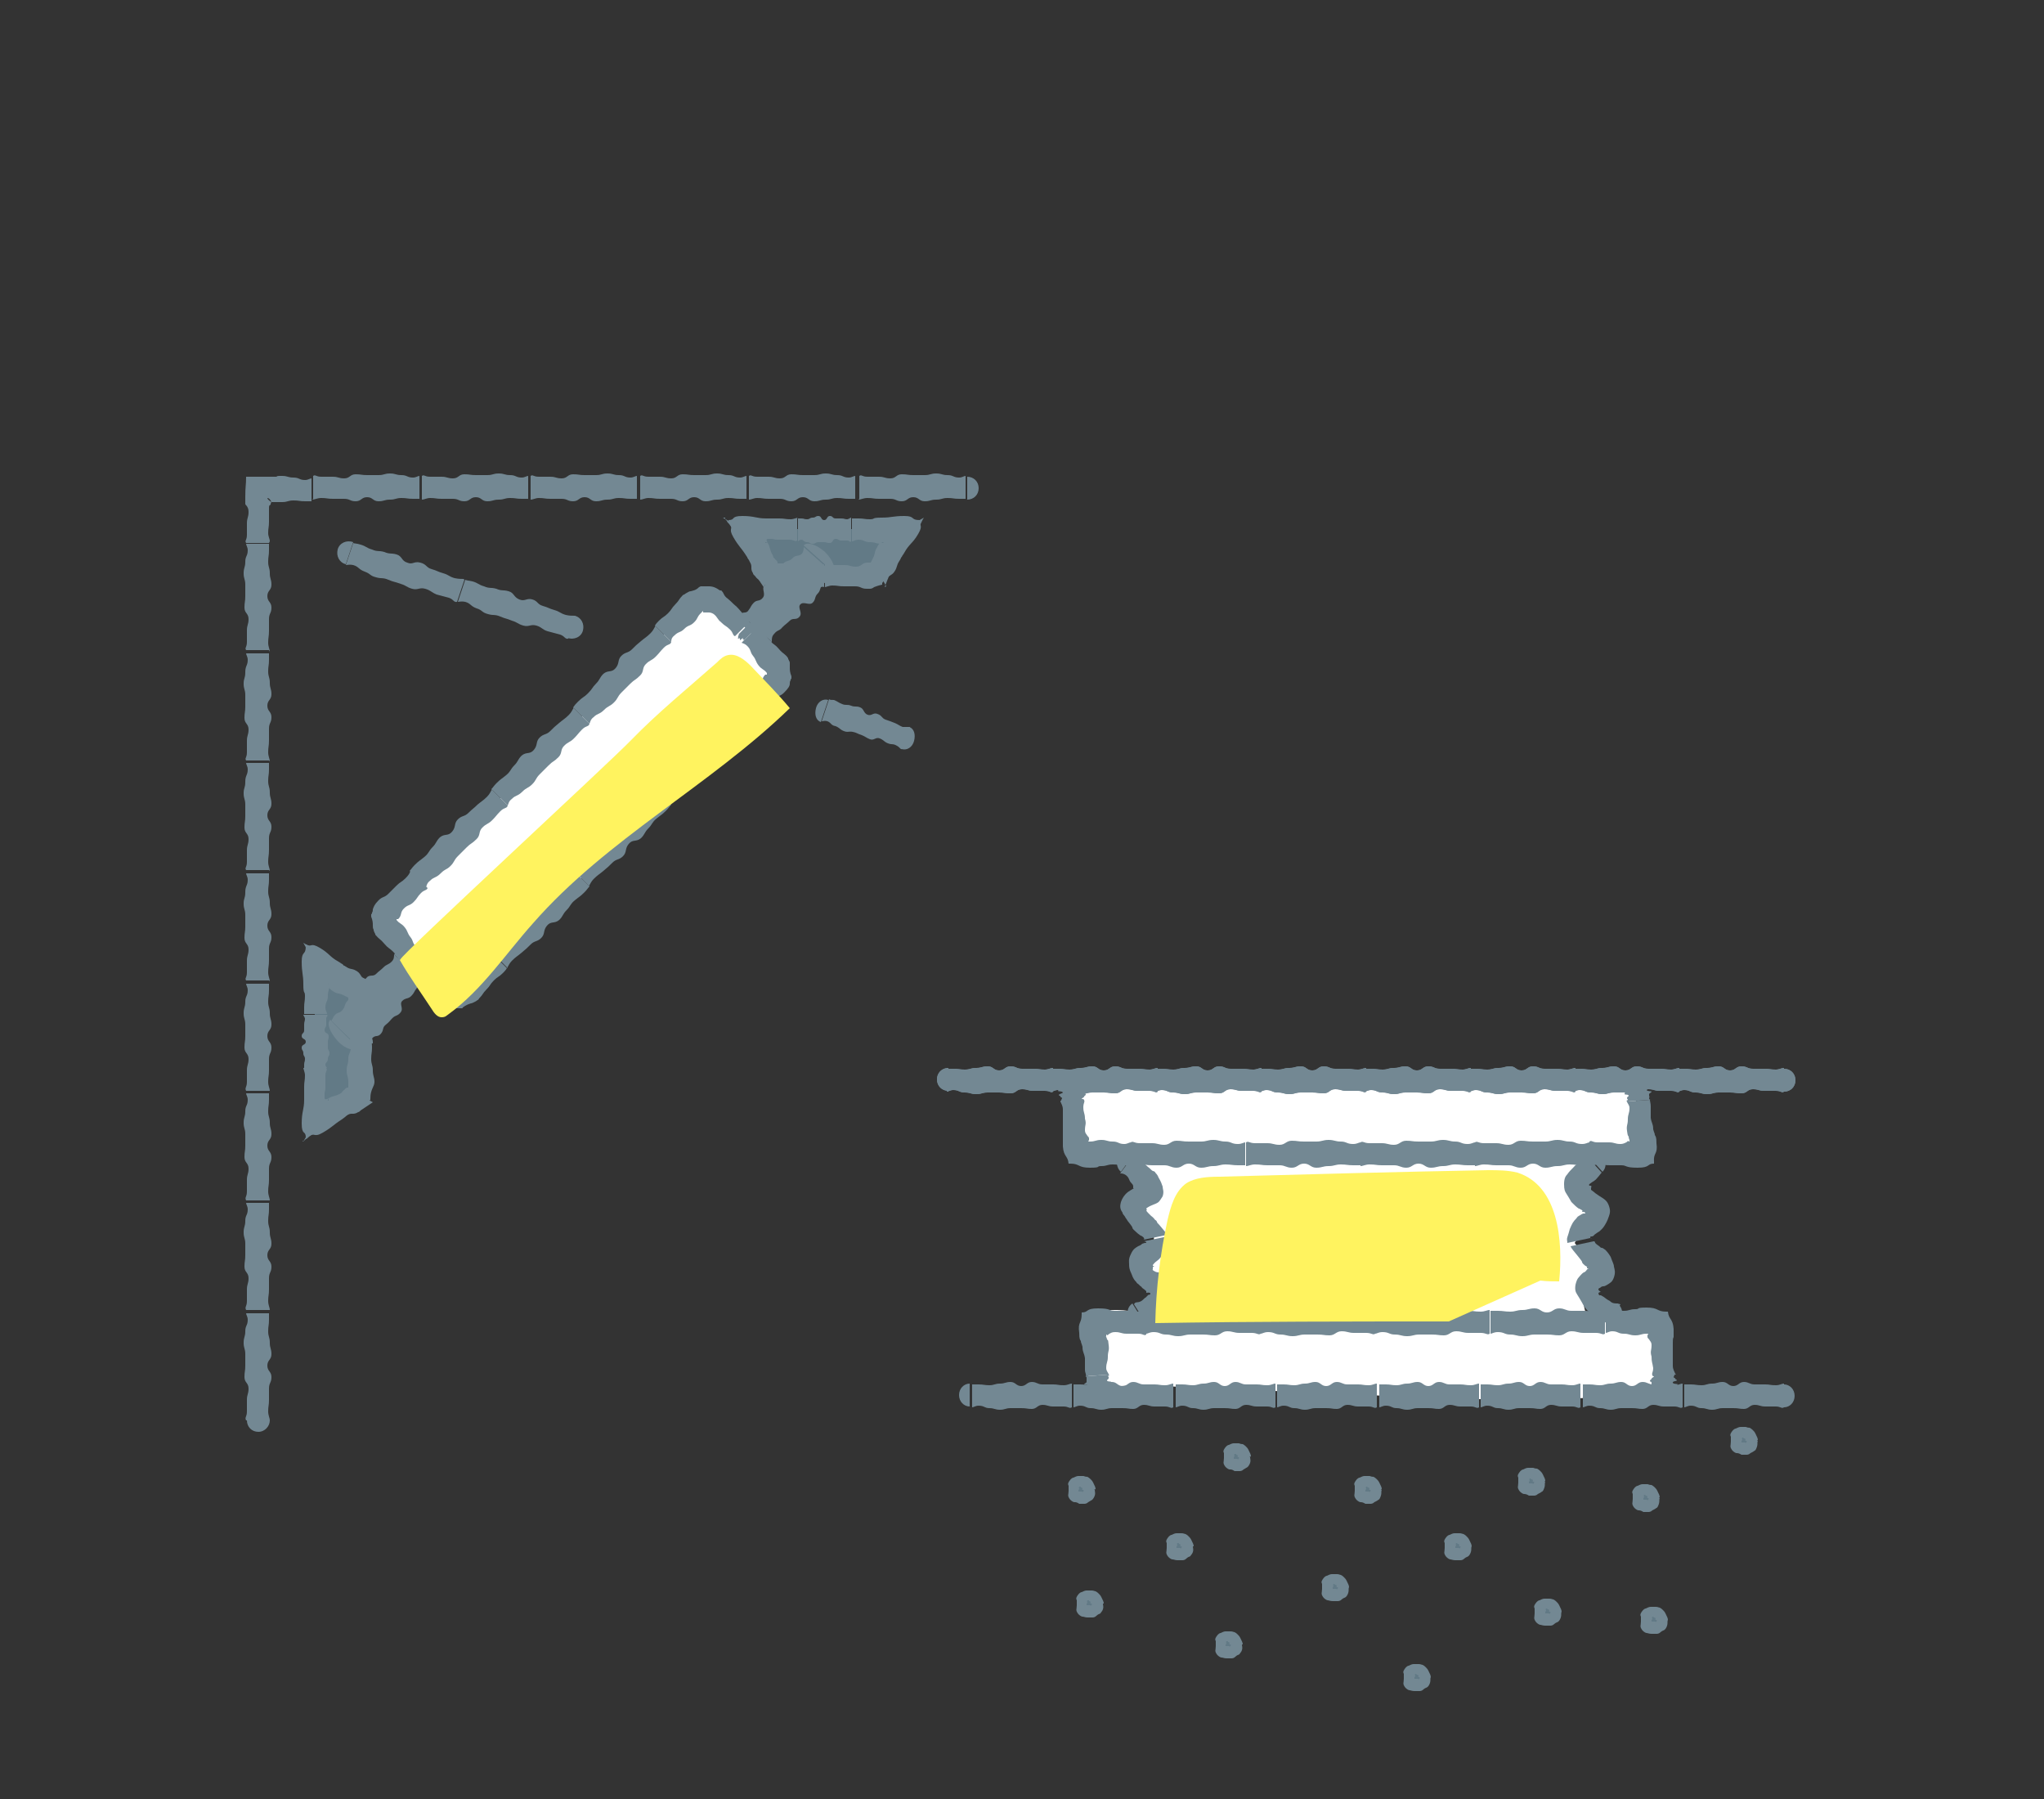<?xml version="1.0" encoding="UTF-8"?>
<svg id="_レイヤー_1" data-name="レイヤー_1" xmlns="http://www.w3.org/2000/svg" version="1.1" viewBox="0 0 250 220">
  <rect x="0" y="0" width="250" height="220" fill="#333333" stroke="none"/>
  <!-- Generator: Adobe Illustrator 29.5.1, SVG Export Plug-In . SVG Version: 2.1.0 Build 141)  -->
  <defs>
    <style>
      .st0 {
        fill: #fff35f;
        mix-blend-mode: multiply;
      }

      .st0, .st1 {
        isolation: isolate;
      }

      .st2 {
        fill: #fff;
      }

      .st3 {
        fill: none;
      }

      .st4 {
        fill: #627a86;
      }

      .st5 {
        fill: #738893;
      }
    </style>
  </defs>
  <g class="st1">
    <g id="_レイヤー_2">
      <g id="design">
        <path class="st2" d="M180.8,132.2c-16.4-.6-32.8-.7-49.2-.3,0,3,0,5.9-.1,8.9,2.4.2,4.8.4,7.2.6,2.2,1.2,2.3,4.8.3,6.2,1,1,1.9,2.2,2.1,3.5s-.4,3-1.6,3.5c2.1,1.2,2.7,4.5,1,6.3-2-.7-4.2-.9-6.3-.5-.9,3.1-1.2,6.4-1.1,9.7,3.6-.9,7.4-.7,11.2-.5,9.2.4,18.4.8,27.5,1.2,10.5.4,21.1.8,31.4-.8,0-2.7,0-5.5.2-8.2-3.1.2-6.2,0-9.2-.4-.4-1.2-.7-2.4-.6-3.6s.8-2.5,1.9-2.9c-1.1-.8-2.1-1.8-2.9-2.9.9-1.6,1.9-3.1,3.1-4.5-1.4-.8-2.6-1.9-3.5-3.2.8-1,1.5-2,2.2-2.9,2,.4,4,.5,6,.4-.1-3.2-.3-6.5-.4-9.7"/>
        <path class="st5" d="M118.6,169.2c-.7,0-1.3.6-1.3,1.4s.6,1.4,1.3,1.4v-2.8h0Z"/>
        <rect class="st3" x="117.3" y="169" width="1.3" height="3.4"/>
        <path class="st5" d="M131.1,169.2c-.3,0-.5.2-1,.2-.7,0-.7-.1-1.3-.1s-.7,0-1.3,0-.7-.3-1.3-.3-.7.5-1.3.5-.7-.5-1.3-.5-.7.2-1.3.2-.7.2-1.3.2-.7-.1-1.3-.1-.6,0-.8,0v2.8c.2,0,.4-.2.8-.2.7,0,.7.3,1.3.3s.7.2,1.3.2.7-.2,1.3-.2h1.3c.7,0,.7.1,1.3.1s.7-.5,1.3-.5.7.2,1.3.2.7,0,1.3,0,.7.3,1,.1v-2.8h0Z"/>
        <rect class="st3" x="118.6" y="169" width="12.4" height="3.4"/>
        <path class="st5" d="M143.5,169.2c-.3,0-.5.2-1,.2-.7,0-.7-.1-1.3-.1s-.7,0-1.3,0-.7-.3-1.3-.3-.7.5-1.3.5-.7-.5-1.3-.5-.7.2-1.3.2-.7.2-1.3.2-.7-.1-1.3-.1-.6,0-.8,0v2.8c.2,0,.4-.2.8-.2.7,0,.7.3,1.3.3s.7.2,1.3.2.7-.2,1.3-.2h1.3c.7,0,.7.1,1.3.1s.7-.5,1.3-.5.7.2,1.3.2.7,0,1.3,0,.7.3,1,.1v-2.8h0Z"/>
        <rect class="st3" x="131.1" y="169" width="12.4" height="3.4"/>
        <path class="st5" d="M156,169.2c-.3,0-.5.2-1,.2-.7,0-.7-.1-1.3-.1s-.7,0-1.3,0-.7-.3-1.3-.3-.7.5-1.3.5-.7-.5-1.3-.5-.7.2-1.3.2-.7.2-1.3.2-.7-.1-1.3-.1-.6,0-.8,0v2.8c.2,0,.4-.2.8-.2.7,0,.7.3,1.3.3s.7.2,1.3.2.7-.2,1.3-.2h1.3c.7,0,.7.1,1.3.1s.7-.5,1.3-.5.7.2,1.3.2.7,0,1.3,0,.7.3,1,.1v-2.8h0Z"/>
        <rect class="st3" x="143.5" y="169" width="12.4" height="3.4"/>
        <path class="st5" d="M168.4,169.2c-.3,0-.5.2-1,.2-.7,0-.7-.1-1.3-.1s-.7,0-1.3,0-.7-.3-1.3-.3-.7.5-1.3.5-.7-.5-1.3-.5-.7.2-1.3.2-.7.2-1.3.2-.7-.1-1.3-.1-.6,0-.8,0v2.8c.2,0,.4-.2.8-.2.7,0,.7.3,1.3.3s.7.2,1.3.2.7-.2,1.3-.2h1.3c.7,0,.7.1,1.3.1s.7-.5,1.3-.5.7.2,1.3.2.7,0,1.3,0,.7.3,1,.1v-2.8h0Z"/>
        <rect class="st3" x="156" y="169" width="12.4" height="3.4"/>
        <path class="st5" d="M180.9,169.2c-.3,0-.5.2-1,.2-.7,0-.7-.1-1.3-.1s-.7,0-1.3,0-.7-.3-1.3-.3-.7.5-1.3.5-.7-.5-1.3-.5-.7.2-1.3.2-.7.2-1.3.2-.7-.1-1.3-.1-.6,0-.8,0v2.8c.2,0,.4-.2.8-.2.7,0,.7.3,1.3.3s.7.2,1.3.2.7-.2,1.3-.2h1.3c.7,0,.7.1,1.3.1s.7-.5,1.3-.5.7.2,1.3.2.7,0,1.3,0,.7.3,1,.1v-2.8h0Z"/>
        <rect class="st3" x="168.4" y="169" width="12.4" height="3.4"/>
        <path class="st5" d="M193.3,169.2c-.3,0-.5.2-1,.2-.7,0-.7-.1-1.3-.1s-.7,0-1.3,0-.7-.3-1.3-.3-.7.5-1.3.5-.7-.5-1.3-.5-.7.2-1.3.2-.7.2-1.3.2-.7-.1-1.3-.1-.6,0-.8,0v2.8c.2,0,.4-.2.8-.2.7,0,.7.3,1.3.3s.7.2,1.3.2.7-.2,1.3-.2h1.3c.7,0,.7.1,1.3.1s.7-.5,1.3-.5.7.2,1.3.2.7,0,1.3,0,.7.3,1,.1v-2.8h0Z"/>
        <rect class="st3" x="180.9" y="169" width="12.4" height="3.4"/>
        <path class="st5" d="M205.8,169.2c-.3,0-.5.2-1,.2-.7,0-.7-.1-1.3-.1s-.7,0-1.3,0-.7-.3-1.3-.3-.7.5-1.3.5-.7-.5-1.3-.5-.7.2-1.3.2-.7.2-1.3.2-.7-.1-1.3-.1-.6,0-.8,0v2.8c.2,0,.4-.2.8-.2.7,0,.7.3,1.3.3s.7.2,1.3.2.7-.2,1.3-.2h1.3c.7,0,.7.1,1.3.1s.7-.5,1.3-.5.7.2,1.3.2.7,0,1.3,0,.7.3,1,.1v-2.8h0Z"/>
        <rect class="st3" x="193.3" y="169" width="12.4" height="3.4"/>
        <path class="st5" d="M218.2,169.2c-.3,0-.5.2-1,.2-.7,0-.7-.1-1.3-.1s-.7,0-1.3,0-.7-.3-1.3-.3-.7.5-1.3.5-.7-.5-1.3-.5-.7.2-1.3.2-.7.2-1.3.2-.7-.1-1.3-.1-.6,0-.8,0v2.8c.2,0,.4-.2.8-.2.7,0,.7.3,1.3.3s.7.2,1.3.2.7-.2,1.3-.2h1.3c.7,0,.7.1,1.3.1s.7-.5,1.3-.5.7.2,1.3.2.7,0,1.3,0,.7.3,1,.1v-2.8h0Z"/>
        <rect class="st3" x="205.8" y="169" width="12.4" height="3.4"/>
        <path class="st5" d="M218.2,172.1c.7,0,1.3-.6,1.3-1.4s-.6-1.4-1.3-1.4v2.8h0Z"/>
        <rect class="st3" x="218.2" y="169" width="1.3" height="3.4"/>
        <circle class="st4" cx="132.3" cy="182.1" r="1"/>
        <path class="st5" d="M134,182.1c0-.2-.1-.4-.3-.8-.1-.2-.2-.3-.3-.4,0,0-.2-.2-.4-.3-.3,0-.4-.1-.5-.1-.1,0-.3,0-.6,0-.2,0-.4.1-.6.2-.1,0-.3.1-.5.4-.2.3-.2.4-.1.6,0,.2,0,.3,0,.6,0,.5-.2.6.2,1.1.2.2.4.3.5.3.2,0,.3,0,.6.2.3,0,.4,0,.6,0,.1,0,.3,0,.5-.2.2-.1.3-.2.5-.3,0,0,.2-.2.3-.5.1-.3,0-.5,0-.7h-1.4s.1,0,0,.2c0,.1-.2,0-.2,0,0,0-.1,0-.2,0,0,0,0,0-.2,0q0,0,0-.2c0,0,0,0,.1-.1,0,0-.1-.2,0-.3.2,0,.2,0,.2.1,0,0,.1,0,.2.1,0,.1-.1.1,0,.2h1.4,0Z"/>
        <path class="st3" d="M132.4,182.1c0-.2-.3-.2-.3,0,0,.2.3.2.3,0h1.7c0,1-.9,1.9-1.8,1.8-1,0-1.9-.9-1.8-1.8,0-1,.9-1.9,1.8-1.8,1,0,1.9.9,1.8,1.8h-1.7Z"/>
        <circle class="st4" cx="201.3" cy="183.1" r="1"/>
        <path class="st5" d="M203,183.1c0-.2-.1-.4-.3-.8-.1-.2-.2-.3-.3-.4,0,0-.2-.2-.4-.3-.3,0-.4-.1-.5-.1-.1,0-.3,0-.6,0-.2,0-.4.1-.6.2-.1,0-.3.1-.5.4-.2.3-.2.4-.1.6,0,.2,0,.3,0,.6,0,.5-.2.6.2,1.1.2.2.4.3.5.3.1,0,.3,0,.6.2.3,0,.4,0,.6,0,.1,0,.3,0,.5-.2.2-.1.4-.2.5-.3.1,0,.2-.2.3-.5.1-.3,0-.5.1-.7h-1.4s.1,0,0,.2c0,.1-.2,0-.2,0,0,0-.1,0-.2,0,0,0-.1,0-.2,0q0,0,0-.2c0,0,0,0,.1-.1,0,0-.1-.2,0-.3.1,0,.1,0,.2.1,0,0,.1,0,.2.1,0,.1-.1.1,0,.2h1.4,0Z"/>
        <path class="st3" d="M201.4,183.1c0-.2-.3-.2-.3,0,0,.2.3.2.3,0h1.7c0,1-.9,1.9-1.9,1.8-1,0-1.9-.9-1.9-1.8,0-1,.9-1.9,1.9-1.8,1,0,1.9.9,1.9,1.8h-1.7Z"/>
        <circle class="st4" cx="133.3" cy="196.1" r="1"/>
        <path class="st5" d="M135,196.1c0-.2-.1-.4-.3-.8-.1-.2-.2-.3-.3-.4s-.2-.2-.4-.3c-.3-.1-.4-.1-.5-.1-.1,0-.3,0-.6,0-.2,0-.4.1-.6.2-.1,0-.3.1-.5.4-.2.3-.2.4-.1.6,0,.2,0,.3,0,.6,0,.5-.2.6.2,1.1.2.2.4.3.5.3.2,0,.3.1.6.1.3,0,.4,0,.6,0,.1,0,.3,0,.5-.2s.3-.2.5-.3c0-.1.2-.2.3-.5.1-.3,0-.5,0-.7h-1.4s.1,0,0,.2c0,.1-.2,0-.2,0,0,0-.1,0-.2,0,0,0,0,0-.2,0q0,0,0-.2c0,0,0,0,.1-.1,0,0-.1-.2,0-.3.2,0,.2,0,.2.1,0,0,.1,0,.2.1,0,.1-.1.1,0,.2h1.4,0Z"/>
        <path class="st3" d="M133.4,196.1c0-.2-.3-.2-.3,0,0,.2.3.2.3,0h1.7c0,1-.9,1.9-1.8,1.9-1,0-1.9-.9-1.8-1.9,0-1,.9-1.9,1.8-1.9,1,0,1.9.9,1.8,1.9h-1.7Z"/>
        <circle class="st4" cx="163.3" cy="194.1" r="1"/>
        <path class="st5" d="M165,194.1c0-.2-.1-.4-.3-.8-.1-.2-.2-.3-.3-.4s-.2-.2-.4-.3c-.3-.1-.4-.1-.5-.1-.1,0-.3,0-.6,0-.2,0-.4.1-.6.2-.1,0-.3.1-.5.4-.2.3-.2.4-.1.6,0,.2,0,.3,0,.6,0,.5-.2.6.2,1.1.2.2.4.3.5.3.1,0,.3.1.6.1.3,0,.4,0,.6,0,.1,0,.3,0,.5-.2s.4-.2.5-.3c.1-.1.2-.2.3-.5.1-.3,0-.5.1-.7h-1.4s.1,0,0,.2c0,.1-.2,0-.2,0,0,0-.1,0-.2,0,0,0-.1,0-.2,0q0,0,0-.2c0,0,0,0,.1-.1,0,0-.1-.2,0-.3.1,0,.1,0,.2.1,0,0,.1,0,.2.1,0,.1-.1.1,0,.2h1.4,0Z"/>
        <path class="st3" d="M163.4,194.1c0-.2-.3-.2-.3,0,0,.2.3.2.3,0h1.7c0,1-.9,1.9-1.9,1.9-1,0-1.9-.9-1.9-1.9,0-1,.9-1.9,1.9-1.9,1,0,1.9.9,1.9,1.9h-1.7Z"/>
        <circle class="st4" cx="213.3" cy="176.1" r="1"/>
        <path class="st5" d="M215,176.1c0-.2-.1-.4-.3-.8-.1-.2-.2-.3-.3-.4,0,0-.2-.2-.4-.3-.3,0-.4-.1-.5-.1-.1,0-.3,0-.6,0-.2,0-.4.1-.6.2-.1,0-.3.1-.5.4-.2.3-.2.4-.1.6,0,.2,0,.3,0,.6,0,.5-.2.6.2,1.1.2.2.4.3.5.3.1,0,.3,0,.6.2.3,0,.4,0,.6,0,.1,0,.3,0,.5-.2.2-.1.4-.2.5-.3.1,0,.2-.2.3-.5.1-.3,0-.5.1-.7h-1.4s.1,0,0,.2c0,.1-.2,0-.2,0,0,0-.1,0-.2,0,0,0-.1,0-.2,0q0,0,0-.2c0,0,0,0,.1-.1,0,0-.1-.2,0-.3.1,0,.1,0,.2.1,0,0,.1,0,.2.1,0,.1-.1.1,0,.2h1.4,0Z"/>
        <path class="st3" d="M213.4,176.1c0-.2-.3-.2-.3,0,0,.2.3.2.3,0h1.7c0,1-.9,1.9-1.9,1.8-1,0-1.9-.9-1.9-1.8,0-1,.9-1.9,1.9-1.8,1,0,1.9.9,1.9,1.8h-1.7Z"/>
        <circle class="st4" cx="151.3" cy="178.1" r="1"/>
        <path class="st5" d="M153,178.1c0-.2-.1-.4-.3-.8-.1-.2-.2-.3-.3-.4,0,0-.2-.2-.4-.3-.3,0-.4-.1-.5-.1-.1,0-.3,0-.6,0-.2,0-.4.1-.6.2-.1,0-.3.1-.5.4-.2.3-.2.4-.1.6,0,.2,0,.3,0,.6,0,.5-.2.6.2,1.1.2.2.4.3.5.3.2,0,.3,0,.6.2.3,0,.4,0,.6,0,.1,0,.3,0,.5-.2.2-.1.3-.2.5-.3,0,0,.2-.2.3-.5.1-.3,0-.5,0-.7h-1.4s.1,0,0,.2c0,.1-.2,0-.2,0,0,0-.1,0-.2,0,0,0,0,0-.2,0q0,0,0-.2c0,0,0,0,.1-.1,0,0-.1-.2,0-.3.2,0,.2,0,.2.1,0,0,.1,0,.2.1,0,.1-.1.1,0,.2h1.4,0Z"/>
        <path class="st3" d="M151.4,178.1c0-.2-.3-.2-.3,0,0,.2.3.2.3,0h1.7c0,1-.9,1.9-1.8,1.8-1,0-1.9-.9-1.8-1.8,0-1,.9-1.9,1.8-1.8,1,0,1.9.9,1.8,1.8h-1.7Z"/>
        <circle class="st4" cx="187.3" cy="181.1" r="1"/>
        <path class="st5" d="M189,181.1c0-.2-.1-.4-.3-.8-.1-.2-.2-.3-.3-.4,0,0-.2-.2-.4-.3-.3,0-.4-.1-.5-.1-.1,0-.3,0-.6,0-.2,0-.4.1-.6.2-.1,0-.3.1-.5.4-.2.3-.2.4-.1.6,0,.2,0,.3,0,.6,0,.5-.2.6.2,1.1.2.2.4.3.5.3.1,0,.3,0,.6.2.3,0,.4,0,.6,0,.1,0,.3,0,.5-.2.2-.1.4-.2.5-.3.1,0,.2-.2.3-.5.1-.3,0-.5.1-.7h-1.4s.1,0,0,.2c0,.1-.2,0-.2,0,0,0-.1,0-.2,0,0,0-.1,0-.2,0q0,0,0-.2c0,0,0,0,.1-.1,0,0-.1-.2,0-.3.1,0,.1,0,.2.1,0,0,.1,0,.2.1,0,.1-.1.1,0,.2h1.4,0Z"/>
        <path class="st3" d="M187.4,181.1c0-.2-.3-.2-.3,0,0,.2.3.2.3,0h1.7c0,1-.9,1.9-1.9,1.8-1,0-1.9-.9-1.9-1.8,0-1,.9-1.9,1.9-1.8,1,0,1.9.9,1.9,1.8h-1.7Z"/>
        <circle class="st4" cx="202.3" cy="198.1" r="1"/>
        <path class="st5" d="M204,198.1c0-.2-.1-.4-.3-.8-.1-.2-.2-.3-.3-.4s-.2-.2-.4-.3c-.3-.1-.4-.1-.5-.1-.1,0-.3,0-.6,0-.2,0-.4.1-.6.2-.1,0-.3.1-.5.4-.2.3-.2.4-.1.6,0,.2,0,.3,0,.6,0,.5-.2.6.2,1.1.2.2.4.3.5.3.1,0,.3.1.6.1.3,0,.4,0,.6,0,.1,0,.3,0,.5-.2s.4-.2.5-.3c.1-.1.2-.2.3-.5.1-.3,0-.5.1-.7h-1.4s.1,0,0,.2c0,.1-.2,0-.2,0,0,0-.1,0-.2,0,0,0-.1,0-.2,0q0,0,0-.2c0,0,0,0,.1-.1,0,0-.1-.2,0-.3.1,0,.1,0,.2.1,0,0,.1,0,.2.1,0,.1-.1.1,0,.2h1.4,0Z"/>
        <path class="st3" d="M202.4,198.1c0-.2-.3-.2-.3,0,0,.2.3.2.3,0h1.7c0,1-.9,1.9-1.9,1.9-1,0-1.9-.9-1.9-1.9,0-1,.9-1.9,1.9-1.9,1,0,1.9.9,1.9,1.9h-1.7Z"/>
        <circle class="st4" cx="150.3" cy="201.1" r="1"/>
        <path class="st5" d="M152,201.1c0-.2-.1-.4-.3-.8-.1-.2-.2-.3-.3-.4s-.2-.2-.4-.3c-.3-.1-.4-.1-.5-.1-.1,0-.3,0-.6,0-.2,0-.4.1-.6.2-.1,0-.3.1-.5.4-.2.3-.2.4-.1.6,0,.2,0,.3,0,.6,0,.5-.2.6.2,1.1.2.2.4.3.5.3.2,0,.3.1.6.1.3,0,.4,0,.6,0,.1,0,.3,0,.5-.2s.3-.2.5-.3c0-.1.2-.2.3-.5.1-.3,0-.5,0-.7h-1.4s.1,0,0,.2c0,.1-.2,0-.2,0,0,0-.1,0-.2,0,0,0,0,0-.2,0q0,0,0-.2c0,0,0,0,.1-.1,0,0-.1-.2,0-.3.2,0,.2,0,.2.1,0,0,.1,0,.2.1,0,.1-.1.1,0,.2h1.4,0Z"/>
        <path class="st3" d="M150.4,201.1c0-.2-.3-.2-.3,0,0,.2.3.2.3,0h1.7c0,1-.9,1.9-1.8,1.9-1,0-1.9-.9-1.8-1.9,0-1,.9-1.9,1.8-1.9,1,0,1.9.9,1.8,1.9h-1.7Z"/>
        <circle class="st4" cx="144.3" cy="189.1" r="1"/>
        <path class="st5" d="M146,189.1c0-.2-.1-.4-.3-.8-.1-.2-.2-.3-.3-.4s-.2-.2-.4-.3c-.3-.1-.4-.1-.5-.1-.1,0-.3,0-.6,0-.2,0-.4.1-.6.2-.1,0-.3.1-.5.4-.2.3-.2.4-.1.6,0,.2,0,.3,0,.6,0,.5-.2.6.2,1.1.2.2.4.3.5.3.2,0,.3.1.6.1.3,0,.4,0,.6,0,.1,0,.3,0,.5-.2s.3-.2.5-.3c0-.1.2-.2.3-.5.1-.3,0-.5,0-.7h-1.4s.1,0,0,.2c0,.1-.2,0-.2,0,0,0-.1,0-.2,0,0,0,0,0-.2,0q0,0,0-.2c0,0,0,0,.1-.1,0,0-.1-.2,0-.3.2,0,.2,0,.2.1,0,0,.1,0,.2.1,0,.1-.1.1,0,.2h1.4,0Z"/>
        <path class="st3" d="M144.4,189.1c0-.2-.3-.2-.3,0,0,.2.3.2.3,0h1.7c0,1-.9,1.9-1.8,1.9-1,0-1.9-.9-1.8-1.9,0-1,.9-1.9,1.8-1.9,1,0,1.9.9,1.8,1.9h-1.7Z"/>
        <circle class="st4" cx="178.3" cy="189.1" r="1"/>
        <path class="st5" d="M180,189.1c0-.2-.1-.4-.3-.8-.1-.2-.2-.3-.3-.4s-.2-.2-.4-.3c-.3-.1-.4-.1-.5-.1-.1,0-.3,0-.6,0-.2,0-.4.1-.6.2-.1,0-.3.1-.5.4-.2.3-.2.4-.1.6,0,.2,0,.3,0,.6,0,.5-.2.6.2,1.1.2.2.4.3.5.3.1,0,.3.1.6.1.3,0,.4,0,.6,0,.1,0,.3,0,.5-.2s.4-.2.5-.3c.1-.1.2-.2.3-.5.1-.3,0-.5.1-.7h-1.4s.1,0,0,.2c0,.1-.2,0-.2,0,0,0-.1,0-.2,0,0,0-.1,0-.2,0q0,0,0-.2c0,0,0,0,.1-.1,0,0-.1-.2,0-.3.1,0,.1,0,.2.1,0,0,.1,0,.2.1,0,.1-.1.1,0,.2h1.4,0Z"/>
        <path class="st3" d="M178.4,189.1c0-.2-.3-.2-.3,0,0,.2.3.2.3,0h1.7c0,1-.9,1.9-1.9,1.9-1,0-1.9-.9-1.9-1.9,0-1,.9-1.9,1.9-1.9,1,0,1.9.9,1.9,1.9h-1.7Z"/>
        <circle class="st4" cx="173.3" cy="205.1" r="1"/>
        <path class="st5" d="M175,205.1c0-.2-.1-.4-.3-.8-.1-.2-.2-.3-.3-.4s-.2-.2-.4-.3c-.3-.1-.4-.1-.5-.1-.1,0-.3,0-.6,0-.2,0-.4.1-.6.2-.1,0-.3.1-.5.4-.2.3-.2.4-.1.6,0,.2,0,.3,0,.6,0,.5-.2.6.2,1.1.2.2.4.3.5.3.1,0,.3.1.6.1.3,0,.4,0,.6,0,.1,0,.3,0,.5-.2s.4-.2.5-.3c.1-.1.2-.2.3-.5.1-.3,0-.5.1-.7h-1.4s.1,0,0,.2c0,.1-.2,0-.2,0,0,0-.1,0-.2,0,0,0-.1,0-.2,0q0,0,0-.2c0,0,0,0,.1-.1,0,0-.1-.2,0-.3.1,0,.1,0,.2.1,0,0,.1,0,.2.1,0,.1-.1.1,0,.2h1.4,0Z"/>
        <path class="st3" d="M173.4,205.1c0-.2-.3-.2-.3,0,0,.2.3.2.3,0h1.7c0,1-.9,1.9-1.9,1.9-1,0-1.9-.9-1.9-1.9,0-1,.9-1.9,1.9-1.9,1,0,1.9.9,1.9,1.9h-1.7Z"/>
        <circle class="st4" cx="189.3" cy="197.1" r="1"/>
        <path class="st5" d="M191,197.1c0-.2-.1-.4-.3-.8-.1-.2-.2-.3-.3-.4s-.2-.2-.4-.3c-.3-.1-.4-.1-.5-.1-.1,0-.3,0-.6,0-.2,0-.4.1-.6.2-.1,0-.3.1-.5.4-.2.3-.2.4-.1.6,0,.2,0,.3,0,.6,0,.5-.2.6.2,1.1.2.2.4.3.5.3.1,0,.3.1.6.1.3,0,.4,0,.6,0,.1,0,.3,0,.5-.2s.4-.2.5-.3c.1-.1.2-.2.3-.5.1-.3,0-.5.1-.7h-1.4s.1,0,0,.2c0,.1-.2,0-.2,0,0,0-.1,0-.2,0,0,0-.1,0-.2,0q0,0,0-.2c0,0,0,0,.1-.1,0,0-.1-.2,0-.3.1,0,.1,0,.2.1,0,0,.1,0,.2.1,0,.1-.1.1,0,.2h1.4,0Z"/>
        <path class="st3" d="M189.4,197.1c0-.2-.3-.2-.3,0,0,.2.3.2.3,0h1.7c0,1-.9,1.9-1.9,1.9-1,0-1.9-.9-1.9-1.9,0-1,.9-1.9,1.9-1.9,1,0,1.9.9,1.9,1.9h-1.7Z"/>
        <circle class="st4" cx="167.3" cy="182.1" r="1"/>
        <path class="st5" d="M169,182.1c0-.2-.1-.4-.3-.8-.1-.2-.2-.3-.3-.4,0,0-.2-.2-.4-.3-.3,0-.4-.1-.5-.1-.1,0-.3,0-.6,0-.2,0-.4.1-.6.2-.1,0-.3.1-.5.4-.2.3-.2.4-.1.6,0,.2,0,.3,0,.6,0,.5-.2.6.2,1.1.2.2.4.3.5.3.1,0,.3,0,.6.2.3,0,.4,0,.6,0,.1,0,.3,0,.5-.2.2-.1.4-.2.5-.3.1,0,.2-.2.3-.5.1-.3,0-.5.1-.7h-1.4s.1,0,0,.2c0,.1-.2,0-.2,0,0,0-.1,0-.2,0,0,0-.1,0-.2,0q0,0,0-.2c0,0,0,0,.1-.1,0,0-.1-.2,0-.3.1,0,.1,0,.2.1,0,0,.1,0,.2.1,0,.1-.1.1,0,.2h1.4,0Z"/>
        <path class="st3" d="M167.4,182.1c0-.2-.3-.2-.3,0,0,.2.3.2.3,0h1.7c0,1-.9,1.9-1.9,1.8-1,0-1.9-.9-1.9-1.8,0-1,.9-1.9,1.9-1.8,1,0,1.9.9,1.9,1.8h-1.7Z"/>
        <path class="st5" d="M116,130.6c-.8,0-1.4.6-1.4,1.4s.6,1.4,1.4,1.4v-2.8h0Z"/>
        <rect class="st3" x="114.6" y="130.4" width="1.4" height="3.4"/>
        <path class="st5" d="M128.8,130.6c-.3,0-.6.2-1,.2-.7,0-.7-.1-1.4-.1s-.7,0-1.4,0-.7-.3-1.4-.3-.7.5-1.4.5-.7-.5-1.4-.5-.7.2-1.4.2-.7.2-1.4.2-.7-.1-1.4-.1-.6,0-.8,0v2.8c.2,0,.4-.2.8-.2.7,0,.7.3,1.4.3s.7.2,1.4.2.7-.2,1.4-.2h1.4c.7,0,.7.1,1.4.1s.7-.5,1.4-.5.7.2,1.4.2.7,0,1.4,0,.7.3,1,.1v-2.8h0Z"/>
        <rect class="st3" x="116" y="130.4" width="12.8" height="3.4"/>
        <path class="st5" d="M141.6,130.6c-.3,0-.6.2-1,.2-.7,0-.7-.1-1.4-.1s-.7,0-1.4,0-.7-.3-1.4-.3-.7.5-1.4.5-.7-.5-1.4-.5-.7.2-1.4.2-.7.2-1.4.2-.7-.1-1.4-.1-.6,0-.8,0v2.8c.2,0,.4-.2.8-.2.7,0,.7.3,1.4.3s.7.2,1.4.2.7-.2,1.4-.2h1.4c.7,0,.7.1,1.4.1s.7-.5,1.4-.5.7.2,1.4.2.7,0,1.4,0,.7.3,1,.1v-2.8h0Z"/>
        <rect class="st3" x="128.8" y="130.4" width="12.8" height="3.4"/>
        <path class="st5" d="M154.3,130.6c-.3,0-.6.2-1,.2-.7,0-.7-.1-1.4-.1s-.7,0-1.4,0-.7-.3-1.4-.3-.7.5-1.4.5-.7-.5-1.4-.5-.7.2-1.4.2-.7.2-1.4.2-.7-.1-1.4-.1-.6,0-.8,0v2.8c.2,0,.4-.2.8-.2.7,0,.7.3,1.4.3s.7.2,1.4.2.7-.2,1.4-.2h1.4c.7,0,.7.1,1.4.1s.7-.5,1.4-.5.7.2,1.4.2.7,0,1.4,0,.7.3,1,.1v-2.8h0Z"/>
        <rect class="st3" x="141.6" y="130.4" width="12.8" height="3.4"/>
        <path class="st5" d="M167.1,130.6c-.3,0-.6.2-1,.2-.7,0-.7-.1-1.4-.1s-.7,0-1.4,0-.7-.3-1.4-.3-.7.5-1.4.5-.7-.5-1.4-.5-.7.2-1.4.2-.7.2-1.4.2-.7-.1-1.4-.1-.6,0-.8,0v2.8c.2,0,.4-.2.8-.2.7,0,.7.3,1.4.3s.7.2,1.4.2.7-.2,1.4-.2h1.4c.7,0,.7.1,1.4.1s.7-.5,1.4-.5.7.2,1.4.2.7,0,1.4,0,.7.3,1,.1v-2.8h0Z"/>
        <rect class="st3" x="154.3" y="130.4" width="12.8" height="3.4"/>
        <path class="st5" d="M179.9,130.6c-.3,0-.6.2-1,.2-.7,0-.7-.1-1.4-.1s-.7,0-1.4,0-.7-.3-1.4-.3-.7.5-1.4.5-.7-.5-1.4-.5-.7.2-1.4.2-.7.2-1.4.2-.7-.1-1.4-.1-.6,0-.8,0v2.8c.2,0,.4-.2.8-.2.7,0,.7.3,1.4.3s.7.2,1.4.2.7-.2,1.4-.2h1.4c.7,0,.7.1,1.4.1s.7-.5,1.4-.5.7.2,1.4.2.7,0,1.4,0,.7.3,1,.1v-2.8h0Z"/>
        <rect class="st3" x="167.1" y="130.4" width="12.8" height="3.4"/>
        <path class="st5" d="M192.7,130.6c-.3,0-.6.2-1,.2-.7,0-.7-.1-1.4-.1s-.7,0-1.4,0-.7-.3-1.4-.3-.7.5-1.4.5-.7-.5-1.4-.5-.7.2-1.4.2-.7.2-1.4.2-.7-.1-1.4-.1-.6,0-.8,0v2.8c.2,0,.4-.2.8-.2.7,0,.7.3,1.4.3s.7.2,1.4.2.7-.2,1.4-.2h1.4c.7,0,.7.1,1.4.1s.7-.5,1.4-.5.7.2,1.4.2.7,0,1.4,0,.7.3,1,.1v-2.8h0Z"/>
        <rect class="st3" x="179.9" y="130.4" width="12.8" height="3.4"/>
        <path class="st5" d="M205.4,130.6c-.3,0-.6.2-1,.2-.7,0-.7-.1-1.4-.1s-.7,0-1.4,0-.7-.3-1.4-.3-.7.5-1.4.5-.7-.5-1.4-.5-.7.2-1.4.2-.7.2-1.4.2-.7-.1-1.4-.1-.6,0-.8,0v2.8c.2,0,.4-.2.8-.2.7,0,.7.3,1.4.3s.7.2,1.4.2.7-.2,1.4-.2h1.4c.7,0,.7.1,1.4.1s.7-.5,1.4-.5.7.2,1.4.2.7,0,1.4,0,.7.3,1,.1v-2.8h0Z"/>
        <rect class="st3" x="192.7" y="130.4" width="12.8" height="3.4"/>
        <path class="st5" d="M218.2,130.6c-.3,0-.6.2-1,.2-.7,0-.7-.1-1.4-.1s-.7,0-1.4,0-.7-.3-1.4-.3-.7.5-1.4.5-.7-.5-1.4-.5-.7.2-1.4.2-.7.2-1.4.2-.7-.1-1.4-.1-.6,0-.8,0v2.8c.2,0,.4-.2.8-.2.7,0,.7.3,1.4.3s.7.2,1.4.2.7-.2,1.4-.2h1.4c.7,0,.7.1,1.4.1s.7-.5,1.4-.5.7.2,1.4.2.7,0,1.4,0,.7.3,1,.1v-2.8h0Z"/>
        <rect class="st3" x="205.4" y="130.4" width="12.8" height="3.4"/>
        <path class="st5" d="M218.2,133.5c.8,0,1.4-.6,1.4-1.4s-.6-1.4-1.4-1.4v2.8h0Z"/>
        <rect class="st3" x="218.2" y="130.4" width="1.4" height="3.4"/>
        <path class="st5" d="M201.7,132.2c0-.1-.6-.2-1.4-.1s-1.4.2-1.4.4l2.8-.2h0Z"/>
        <rect class="st3" x="198.6" y="132.1" width="3.4" height=".3" transform="translate(-10.8 18) rotate(-5)"/>
        <path class="st5" d="M201.9,134.5c0,0-.2,0-.2-.2,0-.1.1-.1,0-.3,0-.1,0-.1,0-.2s.3-.2.3-.3c0-.1-.5,0-.6-.2,0-.1.5-.2.5-.3s-.2-.1-.2-.2c0-.1-.2-.1-.2-.2s.1-.1.1-.3c0,0-.1,0,0-.1l-2.8.2c0,0,.2,0,.3.1,0,.1-.3.2-.3.3,0,.1-.2.1-.2.3,0,.1.2,0,.2.2,0,.1,0,.1,0,.2s-.1.1-.1.3c0,.1.5,0,.5.2,0,.1-.2.1-.2.3,0,.1.1.1.1.2,0,0-.3.2-.1.2l2.8-.2h0Z"/>
        <rect class="st3" x="198.7" y="132.3" width="3.4" height="2.3" transform="translate(-10.9 18) rotate(-5)"/>
        <path class="st5" d="M194.5,142.6c.3,0,.6-.2,1-.2.7,0,.7.1,1.4.1s.7,0,1.4,0,.4.3,2,.3,1.1-.5,2-.5c0,0,0-.1,0-.2-.1-1.2.5-.9.3-2.3,0-.8-.1-.8-.2-1,0-.2-.1-.3-.2-.7,0-.7-.2-.7-.3-1.4,0-.7,0-.7,0-1.4,0-.4-.1-.6-.1-.8l-2.8.2c0,.2.3.4.3.8,0,.7-.2.7-.2,1.4s-.2.7-.1,1.4.1.5.2.7c0,.2.1.4.1.4,0,0,0,.1,0,.2,0,0,0,0,0,0-.1,0-.2-.1-.2-.1s0,.1-.2.2c-.2.1-.4.2-.7.2-.7,0-.7-.2-1.4-.2s-.7,0-1.4,0-.7-.3-1-.1v2.8h0Z"/>
        <polygon class="st3" points="194.5 139.5 199.2 139.5 198.8 134.7 202.2 134.5 202.9 142.9 194.5 142.9 194.5 139.5"/>
        <path class="st5" d="M180.4,142.6c.3,0,.6-.2,1.1-.2.8,0,.8.1,1.5.1s.8,0,1.5,0,.8.3,1.5.3.8-.5,1.5-.5.8.5,1.5.5.8-.2,1.5-.2.8-.2,1.5-.2.8.1,1.5.1.6,0,.9,0v-2.8c-.2,0-.4.2-.9.2-.8,0-.8-.3-1.5-.3s-.8-.2-1.5-.2-.8.2-1.5.2h-1.5c-.8,0-.8-.1-1.5-.1s-.8.5-1.5.5-.8-.2-1.5-.2-.8,0-1.5,0-.8-.3-1.1-.1v2.8h0Z"/>
        <rect class="st3" x="180.4" y="139.5" width="14" height="3.4"/>
        <path class="st5" d="M166.4,142.6c.3,0,.6-.2,1.1-.2.8,0,.8.1,1.5.1s.8,0,1.5,0,.8.3,1.5.3.8-.5,1.5-.5.8.5,1.5.5.8-.2,1.5-.2.8-.2,1.5-.2.8.1,1.5.1.6,0,.9,0v-2.8c-.2,0-.4.2-.9.2-.8,0-.8-.3-1.5-.3s-.8-.2-1.5-.2-.8.2-1.5.2h-1.5c-.8,0-.8-.1-1.5-.1s-.8.5-1.5.5-.8-.2-1.5-.2-.8,0-1.5,0-.8-.3-1.1-.1v2.8h0Z"/>
        <rect class="st3" x="166.4" y="139.5" width="14" height="3.4"/>
        <path class="st5" d="M152.4,142.6c.3,0,.6-.2,1.1-.2.8,0,.8.1,1.5.1s.8,0,1.5,0,.8.3,1.5.3.8-.5,1.5-.5.8.5,1.5.5.8-.2,1.5-.2.8-.2,1.5-.2.8.1,1.5.1.6,0,.9,0v-2.8c-.2,0-.4.2-.9.2-.8,0-.8-.3-1.5-.3s-.8-.2-1.5-.2-.8.2-1.5.2h-1.5c-.8,0-.8-.1-1.5-.1s-.8.5-1.5.5-.8-.2-1.5-.2-.8,0-1.5,0-.8-.3-1.1-.1v2.8h0Z"/>
        <rect class="st3" x="152.4" y="139.5" width="14" height="3.4"/>
        <path class="st5" d="M138.3,142.6c.3,0,.6-.2,1.1-.2.8,0,.8.1,1.5.1s.8,0,1.5,0,.8.3,1.5.3.8-.5,1.5-.5.8.5,1.5.5.8-.2,1.5-.2.8-.2,1.5-.2.8.1,1.5.1.7,0,.9,0v-2.8c-.2,0-.4.2-.9.2-.8,0-.8-.3-1.5-.3s-.8-.2-1.5-.2-.8.2-1.5.2h-1.5c-.8,0-.8-.1-1.5-.1s-.8.5-1.5.5-.8-.2-1.5-.2-.8,0-1.5,0-.8-.3-1.1-.1v2.8h0Z"/>
        <rect class="st3" x="138.3" y="139.5" width="14" height="3.4"/>
        <path class="st5" d="M129.7,134.7c.1.3.3.5.3,1,0,.7,0,.7,0,1.4,0,.7,0,.7,0,1.4,0,.3,0,.5,0,.7,0,0,0,.2,0,.3,0,0,0,0,0,.2s0,.3,0,.5c.1,1.3.6,1.1.7,2.1h.2c1.2,0,.9.5,2.4.5s.7-.2,1.4-.2.7-.2,1.4-.2.7.1,1.4.1.6,0,.8,0v-2.8c-.2,0-.4.2-.8.2-.7,0-.7-.3-1.4-.3s-.7-.2-1.4-.2-.7.2-1.4.2h-.2c0,0,0,0,0,0,0,0,.1-.2.1-.2h0c0,0,0-.1,0-.2,0-.1-.1-.2-.2-.3-.1-.2-.3-.3-.3-.7,0-.7.2-.7,0-1.4,0-.7-.2-.7-.2-1.4,0-.6.3-.7,0-1l-2.8.2h0Z"/>
        <polygon class="st3" points="132.8 134.5 133.3 139.5 138.3 139.5 138.3 142.9 130.2 142.9 129.5 134.7 132.8 134.5"/>
        <path class="st5" d="M129.5,132.4c0,0,.2,0,.2.2,0,.1,0,.1,0,.3,0,.1,0,.1,0,.2s-.3.2-.3.3.5,0,.6.2c0,.1-.5.2-.5.3s.2.1.2.2.2.1.2.2-.1.1-.1.3c0,0,.1,0,0,.1l2.8-.2c0,0-.2,0-.3-.1,0-.1.3-.2.3-.3,0-.1.2-.1.2-.3,0-.1-.2,0-.2-.2s0-.1,0-.2c0-.1.1-.1.1-.3,0-.1-.5,0-.5-.2s.2-.1.2-.3,0-.1-.1-.2c0,0,.3-.2.1-.2l-2.8.2h0Z"/>
        <rect class="st3" x="129.4" y="132.3" width="3.4" height="2.3" transform="translate(-11.1 11.9) rotate(-5)"/>
        <path class="st5" d="M132.4,132.2c0-.1-.7-.2-1.4-.1s-1.4.2-1.4.4l2.8-.2Z"/>
        <rect class="st3" x="129.2" y="132.1" width="3.4" height=".3" transform="translate(-11 11.9) rotate(-5)"/>
        <path class="st5" d="M132.9,170.6c0,.1.7.2,1.4.1s1.4-.2,1.4-.4l-2.8.2Z"/>
        <rect class="st3" x="132.6" y="170.4" width="3.4" height=".2" transform="translate(-14.4 12.4) rotate(-5)"/>
        <path class="st5" d="M132.7,168.3c0,0,.2,0,.2.2,0,.1,0,.1,0,.3,0,.1,0,.1,0,.2s-.3.2-.3.3c0,.1.5,0,.6.2,0,.1-.5.2-.5.3s.2.1.2.2.2.1.2.2-.1.1-.1.3c0,0,.1,0,0,.1l2.8-.2c0,0-.2,0-.3-.1,0-.1.3-.2.3-.3,0-.1.2-.1.2-.3,0-.1-.2,0-.2-.2,0-.1,0-.1,0-.2s.1-.1.1-.3c0-.1-.5,0-.5-.2,0-.1.2-.1.2-.3s0-.1-.1-.2c0,0,.3-.2.1-.2l-2.8.2h0Z"/>
        <rect class="st3" x="132.5" y="168.1" width="3.4" height="2.3" transform="translate(-14.2 12.3) rotate(-5)"/>
        <path class="st5" d="M140.1,160.2c-.3,0-.6.2-1,.2-.7,0-.7-.1-1.4-.1s-.7,0-1.4,0-.4-.3-2-.3-1.1.5-2,.5c0,0,0,.1,0,.2,0,1.2-.5.9-.3,2.3,0,.8.1.8.2,1,0,.2.1.3.2.7,0,.7.2.7.3,1.4,0,.7,0,.7,0,1.4,0,.4.2.6.1.8l2.8-.2c0-.2-.3-.4-.3-.8,0-.7.2-.7.2-1.4s.2-.7.1-1.4,0-.5-.2-.7c0-.2-.2-.4-.1-.4,0,0,0-.1,0-.2,0,0,0,0,0,0,0,0,.2.1.2.1s0-.1.2-.2c.2-.1.3-.2.7-.2.7,0,.7.2,1.4.2s.7,0,1.4,0,.7.3,1,.1v-2.8h0Z"/>
        <polygon class="st3" points="140.1 163.3 135.4 163.3 135.8 168 132.4 168.3 131.7 159.9 140.1 159.9 140.1 163.3"/>
        <path class="st5" d="M154.2,160.2c-.3,0-.6.2-1.1.2-.8,0-.8-.1-1.5-.1s-.8,0-1.5,0-.8-.3-1.5-.3-.8.5-1.5.5-.8-.5-1.5-.5-.8.2-1.5.2-.8.2-1.5.2-.8-.1-1.5-.1-.7,0-.9,0v2.8c.2,0,.4-.2.9-.2.8,0,.8.3,1.5.3s.8.2,1.5.2.8-.2,1.5-.2h1.5c.8,0,.8.1,1.5.1s.8-.5,1.5-.5.8.2,1.5.2.8,0,1.5,0,.8.3,1.1.1v-2.8h0Z"/>
        <rect class="st3" x="140.1" y="159.9" width="14" height="3.4"/>
        <path class="st5" d="M168.2,160.2c-.3,0-.6.2-1.1.2-.8,0-.8-.1-1.5-.1s-.8,0-1.5,0-.8-.3-1.5-.3-.8.5-1.5.5-.8-.5-1.5-.5-.8.2-1.5.2-.8.2-1.5.2-.8-.1-1.5-.1-.7,0-.9,0v2.8c.2,0,.4-.2.9-.2.8,0,.8.3,1.5.3s.8.2,1.5.2.8-.2,1.5-.2h1.5c.8,0,.8.1,1.5.1s.8-.5,1.5-.5.8.2,1.5.2.8,0,1.5,0,.8.3,1.1.1v-2.8h0Z"/>
        <rect class="st3" x="154.2" y="159.9" width="14" height="3.4"/>
        <path class="st5" d="M182.2,160.2c-.3,0-.6.2-1.1.2-.8,0-.8-.1-1.5-.1s-.8,0-1.5,0-.8-.3-1.5-.3-.8.5-1.5.5-.8-.5-1.5-.5-.8.2-1.5.2-.8.2-1.5.2-.8-.1-1.5-.1-.6,0-.9,0v2.8c.2,0,.4-.2.9-.2.8,0,.8.3,1.5.3s.8.2,1.5.2.8-.2,1.5-.2h1.5c.8,0,.8.1,1.5.1s.8-.5,1.5-.5.8.2,1.5.2.8,0,1.5,0,.8.3,1.1.1v-2.8h0Z"/>
        <rect class="st3" x="168.2" y="159.9" width="14" height="3.4"/>
        <path class="st5" d="M196.3,160.2c-.3,0-.6.2-1.1.2-.8,0-.8-.1-1.5-.1s-.8,0-1.5,0-.8-.3-1.5-.3-.8.5-1.5.5-.8-.5-1.5-.5-.8.2-1.5.2-.8.2-1.5.2-.8-.1-1.5-.1-.6,0-.9,0v2.8c.2,0,.4-.2.9-.2.8,0,.8.3,1.5.3s.8.2,1.5.2.8-.2,1.5-.2h1.5c.8,0,.8.1,1.5.1s.8-.5,1.5-.5.8.2,1.5.2.8,0,1.5,0,.8.3,1.1.1v-2.8h0Z"/>
        <rect class="st3" x="182.2" y="159.9" width="14" height="3.4"/>
        <path class="st5" d="M204.9,168c-.1-.3-.3-.5-.3-1,0-.7,0-.7,0-1.4s0-.7,0-1.4c0-.3,0-.5.1-.7,0,0,0-.2,0-.3,0,0,0,0,0-.2s0-.3,0-.5c-.1-1.3-.6-1.1-.7-2.1h-.2c-1.2,0-.9-.5-2.4-.5s-.7.2-1.4.2-.7.2-1.4.2-.7-.1-1.4-.1-.6,0-.8,0v2.8c.2,0,.4-.2.8-.2.7,0,.7.3,1.4.3s.7.2,1.4.2.7-.2,1.4-.2h.2c0,0-.1.2-.1.2h0c0,0,0,.1,0,.2,0,.1.1.2.2.3.1.2.3.3.3.7,0,.7-.2.7,0,1.4,0,.7.1.7.2,1.4,0,.6-.3.7,0,1l2.8-.2h0Z"/>
        <polygon class="st3" points="201.8 168.3 201.3 163.3 196.3 163.3 196.3 159.9 204.4 159.9 205.1 168 201.8 168.3"/>
        <path class="st5" d="M205.1,170.3c0,0-.2,0-.2-.2,0-.1.1-.1,0-.3,0-.1,0-.1,0-.2s.3-.2.3-.3-.5,0-.6-.2.5-.2.5-.3-.2-.1-.2-.2-.2-.1-.2-.2.1-.1.1-.3c0,0-.1,0,0-.1l-2.8.2c0,0,.2,0,.3.1,0,.1-.3.2-.3.3,0,.1-.2.1-.2.3,0,.1.2,0,.2.2,0,.1,0,.1,0,.2,0,.1-.1.1-.1.3,0,.1.5,0,.5.2,0,.1-.2.1-.2.3,0,.1.1.1.1.2,0,0-.3.2-.1.2l2.8-.2h0Z"/>
        <rect class="st3" x="201.9" y="168.1" width="3.4" height="2.3" transform="translate(-14 18.4) rotate(-5)"/>
        <path class="st5" d="M202.2,170.6c0,.1.6.2,1.4.1s1.4-.2,1.4-.4l-2.8.2h0Z"/>
        <rect class="st3" x="202" y="170.4" width="3.4" height=".3" transform="translate(-14.1 18.4) rotate(-5)"/>
        <path class="st5" d="M138.8,141c-.6-.4-1.4-.2-1.9.4-.5.6-.3,1.5.2,1.9,0,0,1.7-2.3,1.6-2.3Z"/>
        <path class="st3" d="M136.9,143.5c-.3-.2-.7-.5-1.1-.8l2.1-2.7c.2.2.6.4,1,.7l-2,2.8h0Z"/>
        <path class="st5" d="M142.8,151.1c-.2-.4-.6-.8-1-1.3-.2-.2-.3-.3-.3-.4,0,0-.1-.2-.2-.2-.1-.1-.2-.3-.5-.5-.2-.2-.3-.3-.4-.4,0,0-.2-.2-.2-.3,0,0,.3,0,.3,0,0,0-.1,0-.2,0,0,0-.2-.2,0-.3.6-.4,1-.4,1.4-.7.2-.2.3-.4.5-.7.2-.6,0-.9,0-1.2-.1-.3-.2-.6-.5-1.1-.1-.3-.3-.5-.4-.6,0-.1-.2-.2-.3-.2-.2-.1-.3-.3-.6-.5-.6-.5-.5-.6-1-1.1-.3-.2-.5-.3-.7-.4l-1.7,2.3c.2,0,.4,0,.7.2.5.4.3.6.7,1,.2.2.2.3.2.4,0,0,0,.1,0,.2,0,0,0,0,0,0,0,0,.2,0,.2,0,0,0,0,0,0,0,0,0,0,0-.1,0-.3.2-.7.4-.9.6-.2.2-.5.5-.7,1.1-.2.7,0,1,.2,1.3,0,.2.2.3.3.5,0,0,.1.2.2.3,0,0,.1.2.2.3.3.4.4.5.5.7,0,.2.2.3.5.6.2.2.4.3.5.4,0,0,.1,0,.2.1,0,0,.2.1.2.2.2.2-.2.2,0,.2l2.9-.6h0Z"/>
        <path class="st3" d="M139.6,151.7h0s0,0,0,0h-.1c0-.2-.2-.3-.3-.4-.4-.4-.9-.7-1.5-1.4l-.2-.3c0-.1-.2-.3-.2-.5-.2-.3-.2-.7-.2-1,0-.6.2-1.2.5-1.8.2-.3.4-.5.6-.7.2-.2.4-.3.6-.4h0s-.2-.2-.2-.2c-.4-.4-1-.9-1.7-1.4l2-2.8c.7.5,1.5,1.1,2.2,1.9.3.3.9,1.2,1.1,2,0,.2,0,.4,0,.6,0,.2,0,.4,0,.6,0,.4-.3.8-.5,1.1-.3.5-.8.8-1.3,1.1h-.1c0,0,0,0,0,0,0,0,0,0,0,0s0,0,0-.1c0,0,0,0,0,0,0,0,0,0,0,0,.1.2.6.6,1,1,.1,0,.2.2.4.3l.2.2.3.3c.3.4.7.9.8,1.4l-3.5.7h0Z"/>
        <path class="st5" d="M140,161.8c.2-.2.3-.5.7-.7.3-.2.4-.2.6-.3,0,0,.2,0,.2-.1,0,0,0,0,.2,0,0,0,.2-.1.3-.2.4-.4.6-.6.8-.8.1-.2.3-.5.4-1.1,0-.6,0-.9,0-1.2,0-.3,0-.7-.4-1.2-.3-.5-.8-.6-1-.6-.2,0-.4,0-.7-.2-.2-.1-.1-.2-.1-.2,0,0,0-.1,0-.2,0-.1.2-.2.2-.2,0,0-.2,0-.2,0,0,0,0,0,0-.1,0,0,.2-.3.5-.5.3-.2.5-.5.7-.7.1,0,.2-.2.3-.4,0-.2.2-.3.3-.6.2-.6,0-1,0-1.3l-2.9.6c0,0,.3,0,.3.2,0,0-.1,0-.2,0,0,0,0,0-.3.1-.2.2-.3.2-.5.3-.3.2-.6.3-.9,1-.3.6-.2.9-.2,1.2,0,.3,0,.6.3,1.2.2.6.4.8.6,1,0,.1.2.2.3.3,0,0,.1.1.2.2,0,0,.1,0,.2.2.3.2.4.3.5.4,0,.1,0,.1,0,.2,0,0,.5-.1.5.1,0,.2-.3.1-.3.2h0c0,0,0,0-.1.1,0,0-.1.1-.2.2-.1,0-.2.2-.5.4-.5.3-.7,0-.9.4l1.5,2.4h0Z"/>
        <path class="st3" d="M138.3,159.2l1.7-1.1h0s0,0,0,0c0,0,0,0-.2-.1l-.2-.2-.2-.2h-.1c0,0-.2-.3-.2-.3-.3-.2-.5-.5-.7-.9-.4-.7-.6-1.5-.4-2.2.1-.8.5-1.5,1.1-2l.6-.5,3.5-.7c.3.8,0,1.7-.5,2.4-.3.3-.6.7-.8.8l-.6.5s0,0,0,0,0,0,0,0h.1c0,0,.2.3.2.3l.2.2c0,0,.1,0,.3.2.3.2.5.5.7.8.9,1.3.7,3.2-.6,4.3-.2.1-.3.2-.5.3l-.3.2-.5.3-1,.6-1.8-2.9h0Z"/>
        <path class="st5" d="M138.5,159.4c-.6.4-.8,1.2-.3,1.9.4.7,1.2.9,1.8.5,0,0-1.5-2.4-1.5-2.4Z"/>
        <rect class="st3" x="138" y="159.3" width="1.3" height="3.4" transform="translate(-64.1 97.7) rotate(-31.9)"/>
        <path class="st5" d="M196,143.3c.5-.5.5-1.3,0-1.9-.5-.6-1.4-.7-1.9-.2l1.9,2.1h0Z"/>
        <rect class="st3" x="194.9" y="140.1" width="1.3" height="3.4" transform="translate(-44.3 170.5) rotate(-42.8)"/>
        <path class="st5" d="M194.7,151.5c0,0-.2,0-.2-.2,0-.1.1-.1.2-.1,0,0,.2,0,.3-.2.3-.2.4-.3.6-.4.2-.2.4-.3.7-.8.3-.5.4-.8.5-1.1.1-.3.2-.6,0-1.2-.2-.6-.5-.8-.8-1-.3-.2-.5-.3-.9-.6-.2-.2-.4-.3-.5-.4,0,0,0-.1,0-.2,0-.1.1-.2,0-.3,0,0-.2,0-.2,0,0,0-.1-.1,0-.2h0c.5-.4.6-.3,1-.8.2-.2.3-.4.5-.6l-1.9-2.1c0,.2-.1.4-.4.7-.5.4-.7.2-1.1.7,0,0,0,0,0,0-.4.4-.6.6-.8.9-.2.2-.4.5-.4,1.2,0,.7.1.9.3,1.2.2.3.3.5.6,1,.4.4.6.6.9.8.1,0,.2.1.4.2,0,0,0,0,0,0,.1,0,0,.2,0,.2,0,0,.1,0,.2,0,.1,0,.2.1.2.2,0,0-.1,0-.2,0-.1,0-.3.1-.6.3-.2.1-.2.2-.3.3-.4.4-.5.6-.8,1.3-.1.4-.2.7-.3,1s0,.4,0,.7l2.8-.6h0Z"/>
        <path class="st3" d="M191.6,152.2c-.3-1.2.1-2.5,1-3.3l.9-.7s0,0-.1,0c-.4-.2-.9-.5-1.2-.9-.4-.4-.6-.9-.8-1.5-.3-1.1,0-2.4.9-3.2l1.6-1.4,2.3,2.5-1.5,1.4h0s0,0,0,0c0,0,0,0,.1,0,1,.5,1.8,1.4,2,2.5.2,1.1-.2,2.4-1.1,3.1l-.9.7h0l-3.3.8h0Z"/>
        <path class="st5" d="M197.8,159.4c-.3,0-.6,0-.9-.3-.6-.3-.5-.4-1.1-.7,0,0-.1,0-.2,0s0,0,0,0c0,0,0,0,0,0,0,0,0,0-.1-.2,0-.2.3-.2.3-.2s-.3-.2-.3-.3c0,0,0-.2.2-.2.1-.1.2-.2.4-.2.2,0,.3-.1.5-.2.3-.2.6-.3.8-.9.2-.6.1-.9,0-1.3,0-.3-.2-.6-.4-1.2-.3-.5-.5-.7-.7-.9-.1,0-.2-.2-.4-.2-.1,0-.2-.1-.3-.2-.3-.2-.4-.3-.5-.4,0-.1,0-.1-.1-.2,0,0-.1,0-.1,0l-2.8.6c.1.3.4.6.8,1.1.3.4.5.6.6.8,0,.2.2.3.4.5.1,0,.3.2.2.2,0,0,0,0,0,0,0,0,0,.1,0,.1,0,0,.2,0,.2,0,0,0,0,0,0,0,0,0-.2.1-.3.3-.1.1-.2.2-.3.2-.3.2-.4.4-.6.6-.2.2-.3.5-.4.9-.1.6,0,.9.2,1.2.2.3.3.5.6,1,.2.4.4.7.6.9,0,0,.2.2.3.3,0,0,.1.1.2.2,0,0,.1,0,.2.1.6.3.6.2,1.2.6.5.3.4.6.8.6l1.4-2.5h0Z"/>
        <path class="st3" d="M196.2,162.1l-1.3-.7-.6-.3h-.2c0,0-.2-.2-.2-.2-.2-.1-.4-.3-.5-.4-.3-.3-.6-.7-.8-1.1-.2-.4-.3-.9-.4-1.4,0-1,.4-1.9,1.1-2.6l.6-.5h0s0,0,0,0c0,0,0,0,0,0l-.6-.5h-.2c0-.1-.3-.3-.3-.3-.2-.2-.4-.3-.5-.5-.3-.4-.5-.8-.6-1.3l3.3-.8h0c0,0,0,0,0,0,0,0,0,0,0,0h.2c0,.1.6.6.6.6.3.2.7.6,1,1,.5.8.7,2,.4,3-.2.5-.5.9-.8,1.3l-.6.5s0,0,0,0c0,0,0,0,0,0h0c0,0,.2.1.2.1l.6.3,1.3.7-1.7,2.9h0Z"/>
        <path class="st5" d="M196.4,161.9c.6.3,1.4,0,1.8-.6.4-.7.2-1.5-.4-1.9l-1.4,2.5h0Z"/>
        <rect class="st3" x="196" y="160.3" width="3.4" height="1.3" transform="translate(-39.5 254.4) rotate(-60.7)"/>
        <path class="st5" d="M148.1,145.9c-.7,0-1.3.6-1.3,1.4s.6,1.4,1.3,1.4v-2.8h0Z"/>
        <rect class="st3" x="145.8" y="146.7" width="3.4" height="1.3" transform="translate(-.4 294.3) rotate(-89.8)"/>
        <path class="st5" d="M160.1,145.9c-.3,0-.5.2-.9.2-.6,0-.6-.1-1.3-.1-.7,0-.7,0-1.3,0s-.6-.3-1.3-.3-.7.5-1.3.5c-.6,0-.6-.5-1.3-.5s-.6.2-1.3.2-.7.2-1.3.2-.6-.1-1.3-.2c-.3,0-.6,0-.7,0v2.8c.2,0,.3-.2.7-.2.7,0,.7.3,1.3.3.7,0,.6.2,1.3.2s.6-.2,1.3-.2h1.3c.6,0,.6.2,1.3.2s.7-.5,1.3-.5.6.2,1.3.2.6,0,1.3,0c.5,0,.6.3.9.2v-2.8h0Z"/>
        <rect class="st3" x="152.4" y="141.3" width="3.4" height="12" transform="translate(6.2 300.9) rotate(-89.8)"/>
        <path class="st5" d="M172.1,146c-.3,0-.5.2-.9.2-.6,0-.6-.1-1.3-.1-.6,0-.6,0-1.3,0s-.6-.3-1.3-.3-.6.5-1.3.5c-.6,0-.6-.5-1.3-.5s-.6.2-1.3.2-.6.2-1.3.2-.6-.1-1.3-.2c-.4,0-.6,0-.7,0v2.8c.2,0,.4-.2.7-.2.6,0,.6.3,1.3.3s.6.2,1.3.2.6-.2,1.3-.2h1.3c.6,0,.6.2,1.3.2s.6-.5,1.3-.5.6.2,1.3.2.6,0,1.3,0c.5,0,.6.3.9.2v-2.8h0Z"/>
        <rect class="st3" x="164.4" y="141.4" width="3.4" height="12" transform="translate(18.1 313) rotate(-89.8)"/>
        <path class="st5" d="M184.1,146c-.3,0-.5.2-.9.2-.6,0-.6-.1-1.3-.1-.6,0-.6,0-1.3,0s-.6-.3-1.3-.3-.6.5-1.3.5c-.6,0-.6-.5-1.3-.5s-.6.2-1.3.2-.6.2-1.3.2-.6-.1-1.3-.2c-.4,0-.6,0-.7,0v2.8c.2,0,.4-.2.7-.2.6,0,.6.3,1.3.3.6,0,.6.2,1.3.2s.6-.2,1.3-.2h1.3c.6,0,.6.2,1.3.2s.6-.5,1.3-.5.6.2,1.3.2.6,0,1.3,0c.5,0,.6.3.9.2v-2.8h0Z"/>
        <rect class="st3" x="176.4" y="141.4" width="3.4" height="12" transform="translate(30.1 325) rotate(-89.8)"/>
        <path class="st5" d="M184.1,148.9c.7,0,1.3-.6,1.3-1.4s-.6-1.4-1.3-1.4v2.8h0Z"/>
        <rect class="st3" x="183.1" y="146.8" width="3.4" height="1.3" transform="translate(36.7 331.7) rotate(-89.8)"/>
        <path class="st5" d="M147.4,152.2c-.8,0-1.3.7-1.3,1.5,0,.8.7,1.4,1.4,1.4,0,0,0-2.8,0-2.8Z"/>
        <rect class="st3" x="146" y="152" width="1.3" height="3.4" transform="translate(-4.9 4.8) rotate(-1.8)"/>
        <path class="st5" d="M160,151.9c-.3,0-.5.2-1,.2-.7,0-.7,0-1.4,0-.7,0-.7,0-1.4,0s-.7-.3-1.4-.3-.7.5-1.3.6c-.7,0-.7-.5-1.4-.5s-.7.2-1.3.2c-.7,0-.7.2-1.3.2-.7,0-.7-.1-1.3,0-.4,0-.6.1-.8,0v2.8c.3,0,.4-.3.9-.3.7,0,.7.3,1.4.2.7,0,.7.2,1.4.2.7,0,.7-.2,1.3-.2h1.3c.7,0,.7,0,1.3,0s.7-.5,1.3-.5c.7,0,.7.2,1.3.2.7,0,.7,0,1.3-.1.6,0,.7.3,1,.1v-2.8c0,0,0,0,0,0Z"/>
        <path class="st3" d="M160,155c-4.2,0-8.4.2-12.6.3v-3.4c4.1-.1,8.3-.2,12.5-.3v3.4c0,0,0,0,0,0Z"/>
        <path class="st5" d="M172.6,151.8c-.3,0-.5.2-1,.2-.7,0-.7-.1-1.4,0-.7,0-.7,0-1.4,0-.7,0-.7-.3-1.4-.3-.7,0-.7.5-1.4.5-.7,0-.7-.5-1.4-.5-.7,0-.7.2-1.4.2-.7,0-.7.2-1.4.2-.7,0-.7-.1-1.4-.1-.4,0-.6.1-.8,0v2.8c.2,0,.4-.2.8-.3.7,0,.7.3,1.4.3.7,0,.7.2,1.4.2.7,0,.7-.2,1.4-.2.5,0,.9,0,1.4,0,.7,0,.7.1,1.4.1.7,0,.7-.5,1.3-.5.7,0,.7.2,1.4.2s.7,0,1.4,0c.6,0,.7.3,1,.1v-2.8h0Z"/>
        <path class="st3" d="M172.6,154.9c-4.2,0-8.4,0-12.6.1v-3.4c4.2,0,8.4-.1,12.6-.1v3.4h0Z"/>
        <path class="st5" d="M185.2,151.8c-.3,0-.5.2-1,.2-.7,0-.7-.1-1.4-.1s-.7,0-1.4,0-.7-.3-1.4-.3-.7.5-1.4.5-.7-.5-1.4-.5-.7.2-1.4.2-.7.2-1.4.2-.7-.1-1.4-.1-.6,0-.8,0v2.8c.2,0,.4-.2.8-.2.7,0,.7.3,1.4.3s.7.2,1.4.2.7-.2,1.4-.2h1.4c.7,0,.7.2,1.4.2s.7-.5,1.4-.5.7.2,1.4.2c.7,0,.7,0,1.4,0s.7.3,1,.2v-2.8s0,0,0,0Z"/>
        <path class="st3" d="M185.2,154.9c-4.2,0-8.4,0-12.6,0v-3.4c4.2,0,8.4,0,12.6,0v3.4Z"/>
        <path class="st5" d="M185.2,154.6c.8,0,1.4-.6,1.4-1.4,0-.8-.6-1.4-1.3-1.4v2.8Z"/>
        <rect class="st3" x="184.2" y="152.6" width="3.4" height="1.3" transform="translate(30.8 337.6) rotate(-89.4)"/>
        <path class="st5" d="M116,130.6c-.8,0-1.4.6-1.4,1.4s.6,1.4,1.4,1.4v-2.8h0Z"/>
        <rect class="st3" x="114.6" y="130.4" width="1.4" height="3.4"/>
        <path class="st5" d="M128.8,130.6c-.3,0-.6.2-1,.2-.7,0-.7-.1-1.4-.1s-.7,0-1.4,0-.7-.3-1.4-.3-.7.5-1.4.5-.7-.5-1.4-.5-.7.2-1.4.2-.7.2-1.4.2-.7-.1-1.4-.1-.6,0-.8,0v2.8c.2,0,.4-.2.8-.2.7,0,.7.3,1.4.3s.7.2,1.4.2.7-.2,1.4-.2h1.4c.7,0,.7.1,1.4.1s.7-.5,1.4-.5.7.2,1.4.2.7,0,1.4,0,.7.3,1,.1v-2.8h0Z"/>
        <rect class="st3" x="116" y="130.4" width="12.8" height="3.4"/>
        <path class="st5" d="M141.6,130.6c-.3,0-.6.2-1,.2-.7,0-.7-.1-1.4-.1s-.7,0-1.4,0-.7-.3-1.4-.3-.7.5-1.4.5-.7-.5-1.4-.5-.7.2-1.4.2-.7.2-1.4.2-.7-.1-1.4-.1-.6,0-.8,0v2.8c.2,0,.4-.2.8-.2.7,0,.7.3,1.4.3s.7.2,1.4.2.7-.2,1.4-.2h1.4c.7,0,.7.1,1.4.1s.7-.5,1.4-.5.7.2,1.4.2.7,0,1.4,0,.7.3,1,.1v-2.8h0Z"/>
        <rect class="st3" x="128.8" y="130.4" width="12.8" height="3.4"/>
        <path class="st5" d="M154.3,130.6c-.3,0-.6.2-1,.2-.7,0-.7-.1-1.4-.1s-.7,0-1.4,0-.7-.3-1.4-.3-.7.5-1.4.5-.7-.5-1.4-.5-.7.2-1.4.2-.7.2-1.4.2-.7-.1-1.4-.1-.6,0-.8,0v2.8c.2,0,.4-.2.8-.2.7,0,.7.3,1.4.3s.7.2,1.4.2.7-.2,1.4-.2h1.4c.7,0,.7.1,1.4.1s.7-.5,1.4-.5.7.2,1.4.2.7,0,1.4,0,.7.3,1,.1v-2.8h0Z"/>
        <rect class="st3" x="141.6" y="130.4" width="12.8" height="3.4"/>
        <path class="st5" d="M167.1,130.6c-.3,0-.6.2-1,.2-.7,0-.7-.1-1.4-.1s-.7,0-1.4,0-.7-.3-1.4-.3-.7.5-1.4.5-.7-.5-1.4-.5-.7.2-1.4.2-.7.2-1.4.2-.7-.1-1.4-.1-.6,0-.8,0v2.8c.2,0,.4-.2.8-.2.7,0,.7.3,1.4.3s.7.2,1.4.2.7-.2,1.4-.2h1.4c.7,0,.7.1,1.4.1s.7-.5,1.4-.5.7.2,1.4.2.7,0,1.4,0,.7.3,1,.1v-2.8h0Z"/>
        <rect class="st3" x="154.3" y="130.4" width="12.8" height="3.4"/>
        <path class="st5" d="M179.9,130.6c-.3,0-.6.2-1,.2-.7,0-.7-.1-1.4-.1s-.7,0-1.4,0-.7-.3-1.4-.3-.7.5-1.4.5-.7-.5-1.4-.5-.7.2-1.4.2-.7.2-1.4.2-.7-.1-1.4-.1-.6,0-.8,0v2.8c.2,0,.4-.2.8-.2.7,0,.7.3,1.4.3s.7.2,1.4.2.7-.2,1.4-.2h1.4c.7,0,.7.1,1.4.1s.7-.5,1.4-.5.7.2,1.4.2.7,0,1.4,0,.7.3,1,.1v-2.8h0Z"/>
        <rect class="st3" x="167.1" y="130.4" width="12.8" height="3.4"/>
        <path class="st5" d="M192.7,130.6c-.3,0-.6.2-1,.2-.7,0-.7-.1-1.4-.1s-.7,0-1.4,0-.7-.3-1.4-.3-.7.5-1.4.5-.7-.5-1.4-.5-.7.2-1.4.2-.7.2-1.4.2-.7-.1-1.4-.1-.6,0-.8,0v2.8c.2,0,.4-.2.8-.2.7,0,.7.3,1.4.3s.7.2,1.4.2.7-.2,1.4-.2h1.4c.7,0,.7.1,1.4.1s.7-.5,1.4-.5.7.2,1.4.2.7,0,1.4,0,.7.3,1,.1v-2.8h0Z"/>
        <rect class="st3" x="179.9" y="130.4" width="12.8" height="3.4"/>
        <path class="st5" d="M205.4,130.6c-.3,0-.6.2-1,.2-.7,0-.7-.1-1.4-.1s-.7,0-1.4,0-.7-.3-1.4-.3-.7.5-1.4.5-.7-.5-1.4-.5-.7.2-1.4.2-.7.2-1.4.2-.7-.1-1.4-.1-.6,0-.8,0v2.8c.2,0,.4-.2.8-.2.7,0,.7.3,1.4.3s.7.2,1.4.2.7-.2,1.4-.2h1.4c.7,0,.7.1,1.4.1s.7-.5,1.4-.5.7.2,1.4.2.7,0,1.4,0,.7.3,1,.1v-2.8h0Z"/>
        <rect class="st3" x="192.7" y="130.4" width="12.8" height="3.4"/>
        <path class="st5" d="M218.2,130.6c-.3,0-.6.2-1,.2-.7,0-.7-.1-1.4-.1s-.7,0-1.4,0-.7-.3-1.4-.3-.7.5-1.4.5-.7-.5-1.4-.5-.7.2-1.4.2-.7.2-1.4.2-.7-.1-1.4-.1-.6,0-.8,0v2.8c.2,0,.4-.2.8-.2.7,0,.7.3,1.4.3s.7.2,1.4.2.7-.2,1.4-.2h1.4c.7,0,.7.1,1.4.1s.7-.5,1.4-.5.7.2,1.4.2.7,0,1.4,0,.7.3,1,.1v-2.8h0Z"/>
        <rect class="st3" x="205.4" y="130.4" width="12.8" height="3.4"/>
        <path class="st5" d="M218.2,133.5c.8,0,1.4-.6,1.4-1.4s-.6-1.4-1.4-1.4v2.8h0Z"/>
        <rect class="st3" x="218.2" y="130.4" width="1.4" height="3.4"/>
        <path class="st0" d="M177.2,161.6c-12,0-24,0-35.9.2.1-4.3.6-8.5,1.5-12.6.4-1.7.9-3.5,2.3-4.5,1.1-.7,2.6-.8,4-.8,11-.3,21.9-.6,32.9-.8,1.2,0,2.4,0,3.6.3,5,1.6,5.6,8.3,5.1,13.3-.8,0-1.5,0-2.3-.1"/>
        <path class="st5" d="M118.3,61.1c.8,0,1.4-.6,1.4-1.4s-.6-1.4-1.4-1.4v2.8h0Z"/>
        <rect class="st3" x="118.3" y="57.9" width="1.4" height="3.4"/>
        <path class="st5" d="M105,61.1c.3,0,.6-.2,1.1-.2.7,0,.7.1,1.4.1s.7,0,1.4,0,.7.3,1.4.3.7-.5,1.4-.5.7.5,1.4.5.7-.2,1.4-.2.7-.2,1.4-.2.7.1,1.4.1.6,0,.8,0v-2.8c-.2,0-.4.2-.8.2-.7,0-.7-.3-1.4-.3s-.7-.2-1.4-.2-.7.2-1.4.2h-1.4c-.7,0-.7-.1-1.4-.1s-.7.5-1.4.5-.7-.2-1.4-.2-.7,0-1.4,0-.7-.3-1-.1v2.8h0Z"/>
        <rect class="st3" x="105" y="57.9" width="13.4" height="3.4"/>
        <path class="st5" d="M91.6,61.1c.3,0,.6-.2,1-.2.7,0,.7.1,1.4.1s.7,0,1.4,0,.7.3,1.4.3.7-.5,1.4-.5.7.5,1.4.5.7-.2,1.4-.2.7-.2,1.4-.2.7.1,1.4.1.6,0,.8,0v-2.8c-.2,0-.4.2-.8.2-.7,0-.7-.3-1.4-.3s-.7-.2-1.4-.2-.7.2-1.4.2h-1.4c-.7,0-.7-.1-1.4-.1s-.7.5-1.4.5-.7-.2-1.4-.2-.7,0-1.4,0-.7-.3-1-.1v2.8h0Z"/>
        <rect class="st3" x="91.6" y="57.9" width="13.4" height="3.4"/>
        <path class="st5" d="M78.3,61.1c.3,0,.6-.2,1-.2.7,0,.7.1,1.4.1s.7,0,1.4,0,.7.3,1.4.3.7-.5,1.4-.5.7.5,1.4.5.7-.2,1.4-.2.7-.2,1.4-.2.7.1,1.4.1.6,0,.8,0v-2.8c-.2,0-.4.2-.8.2-.7,0-.7-.3-1.4-.3s-.7-.2-1.4-.2-.7.2-1.4.2h-1.4c-.7,0-.7-.1-1.4-.1s-.7.5-1.4.5-.7-.2-1.4-.2-.7,0-1.4,0-.7-.3-1-.1v2.8h0Z"/>
        <rect class="st3" x="78.3" y="57.9" width="13.4" height="3.4"/>
        <path class="st5" d="M64.9,61.1c.3,0,.6-.2,1-.2.7,0,.7.1,1.4.1s.7,0,1.4,0,.7.3,1.4.3.7-.5,1.4-.5.7.5,1.4.5.7-.2,1.4-.2.7-.2,1.4-.2.7.1,1.4.1.6,0,.8,0v-2.8c-.2,0-.4.2-.8.2-.7,0-.7-.3-1.4-.3s-.7-.2-1.4-.2-.7.2-1.4.2h-1.4c-.7,0-.7-.1-1.4-.1s-.7.5-1.4.5-.7-.2-1.4-.2-.7,0-1.4,0-.7-.3-1-.1v2.8h0Z"/>
        <rect class="st3" x="64.9" y="57.9" width="13.4" height="3.4"/>
        <path class="st5" d="M51.6,61.1c.3,0,.6-.2,1-.2.7,0,.7.1,1.4.1s.7,0,1.4,0,.7.3,1.4.3.7-.5,1.4-.5.7.5,1.4.5.7-.2,1.4-.2.7-.2,1.4-.2.7.1,1.4.1.6,0,.8,0v-2.8c-.2,0-.4.2-.8.2-.7,0-.7-.3-1.4-.3s-.7-.2-1.4-.2-.7.2-1.4.2h-1.4c-.7,0-.7-.1-1.4-.1s-.7.5-1.4.5-.7-.2-1.4-.2-.7,0-1.4,0-.7-.3-1-.1v2.8h0Z"/>
        <rect class="st3" x="51.6" y="57.9" width="13.4" height="3.4"/>
        <path class="st5" d="M38.2,61.1c.3,0,.6-.2,1.1-.2.7,0,.7.1,1.4.1s.7,0,1.4,0,.7.3,1.4.3.7-.5,1.4-.5.7.5,1.4.5.7-.2,1.4-.2.7-.2,1.4-.2.7.1,1.4.1.6,0,.8,0v-2.8c-.2,0-.4.2-.8.2-.7,0-.7-.3-1.4-.3s-.7-.2-1.4-.2-.7.2-1.4.2h-1.4c-.7,0-.7-.1-1.4-.1s-.7.5-1.4.5-.7-.2-1.4-.2-.7,0-1.4,0-.7-.3-1-.1v2.8h0Z"/>
        <rect class="st3" x="38.2" y="57.9" width="13.4" height="3.4"/>
        <path class="st5" d="M33,66.2c0-.3-.2-.6-.2-1,0-.7.1-.7.1-1.4s0-.7,0-1.4,0-.5.2-.7c0,0,0-.2.1-.3,0,0,0,0,0,0,0,0-.5-.3-.5-.5h0c.3,0,.5.5.5.5,0,0,.2,0,.3,0,.1,0,.2,0,.3,0,.2,0,.4,0,.7,0,.7,0,.7-.2,1.4-.2s.7.1,1.4.1.6,0,.8,0v-2.8c-.2,0-.4.2-.8.2-.7,0-.7-.3-1.4-.3s-.7-.2-1.4-.2-.5,0-.7.1c0,0-.2,0-.3,0-.1,0-.2,0-.6,0h-2.8c0,1.1-.1,1.1-.1,2.5s0,.7,0,.8c0,.1.1.2.2.3.1.2.2.3.2.7,0,.7-.2.7-.2,1.4s0,.7,0,1.4-.3.7-.1,1h2.8Z"/>
        <polygon class="st3" points="29.9 66.2 29.9 57.9 38.2 57.9 38.2 61.3 33.3 61.3 33.3 66.2 29.9 66.2"/>
        <path class="st5" d="M33,79.7c0-.3-.2-.6-.2-1.1,0-.7.1-.7.1-1.5s0-.7,0-1.4.3-.7.3-1.4-.5-.7-.5-1.4.5-.7.5-1.4-.2-.7-.2-1.4-.2-.7-.2-1.4.1-.7.1-1.4,0-.6,0-.8h-2.8c0,.2.2.4.2.8,0,.7-.3.7-.3,1.4s-.2.7-.2,1.4.2.7.2,1.4v1.4c0,.7-.1.7-.1,1.4s.5.7.5,1.4-.2.7-.2,1.4,0,.7,0,1.4-.3.7-.1,1h2.8,0Z"/>
        <rect class="st3" x="29.9" y="66.2" width="3.4" height="13.4"/>
        <path class="st5" d="M33,93.1c0-.3-.2-.6-.2-1.1,0-.7.1-.7.1-1.5s0-.7,0-1.4.3-.7.3-1.4-.5-.7-.5-1.4.5-.7.5-1.4-.2-.7-.2-1.4-.2-.7-.2-1.4.1-.7.1-1.4,0-.6,0-.8h-2.8c0,.2.2.4.2.8,0,.7-.3.7-.3,1.5s-.2.7-.2,1.4.2.7.2,1.4v1.4c0,.7-.1.7-.1,1.4s.5.7.5,1.4-.2.7-.2,1.4,0,.7,0,1.4-.3.7-.1,1h2.8,0Z"/>
        <rect class="st3" x="29.9" y="79.7" width="3.4" height="13.4"/>
        <path class="st5" d="M33,106.5c0-.3-.2-.6-.2-1.1,0-.7.1-.7.1-1.5s0-.7,0-1.4.3-.7.3-1.4-.5-.7-.5-1.4.5-.7.5-1.4-.2-.7-.2-1.4-.2-.7-.2-1.4.1-.7.1-1.4,0-.6,0-.8h-2.8c0,.2.2.4.2.8,0,.7-.3.7-.3,1.5s-.2.7-.2,1.4.2.7.2,1.4v1.4c0,.7-.1.7-.1,1.4s.5.7.5,1.4-.2.7-.2,1.4,0,.7,0,1.4-.3.7-.1,1h2.8,0Z"/>
        <rect class="st3" x="29.9" y="93.1" width="3.4" height="13.4"/>
        <path class="st5" d="M33,120c0-.3-.2-.6-.2-1.1,0-.7.1-.7.1-1.5s0-.7,0-1.4.3-.7.3-1.4-.5-.7-.5-1.4.5-.7.5-1.4-.2-.7-.2-1.4-.2-.7-.2-1.4.1-.7.1-1.4,0-.6,0-.8h-2.8c0,.2.2.4.2.8,0,.7-.3.7-.3,1.5s-.2.7-.2,1.4.2.7.2,1.4v1.4c0,.7-.1.7-.1,1.4s.5.7.5,1.4-.2.7-.2,1.4,0,.7,0,1.4-.3.7-.1,1h2.8,0Z"/>
        <rect class="st3" x="29.9" y="106.5" width="3.4" height="13.4"/>
        <path class="st5" d="M33,133.4c0-.3-.2-.6-.2-1.1,0-.7.1-.7.1-1.4s0-.7,0-1.4.3-.7.3-1.4-.5-.7-.5-1.4.5-.7.5-1.4-.2-.7-.2-1.4-.2-.7-.2-1.4.1-.7.1-1.4,0-.6,0-.8h-2.8c0,.2.2.4.2.8,0,.7-.3.7-.3,1.4s-.2.7-.2,1.4.2.7.2,1.4v1.4c0,.7-.1.7-.1,1.4s.5.7.5,1.4-.2.7-.2,1.4,0,.7,0,1.4-.3.7-.1,1.1h2.8,0Z"/>
        <rect class="st3" x="29.9" y="120" width="3.4" height="13.4"/>
        <path class="st5" d="M33,146.8c0-.3-.2-.6-.2-1.1,0-.7.1-.7.1-1.4s0-.7,0-1.4.3-.7.3-1.4-.5-.7-.5-1.4.5-.7.5-1.4-.2-.7-.2-1.4-.2-.7-.2-1.4.1-.7.1-1.4,0-.6,0-.8h-2.8c0,.2.2.4.2.8,0,.7-.3.7-.3,1.4s-.2.7-.2,1.4.2.7.2,1.4v1.4c0,.7-.1.7-.1,1.4s.5.7.5,1.4-.2.7-.2,1.4,0,.7,0,1.4-.3.7-.1,1.1h2.8,0Z"/>
        <rect class="st3" x="29.9" y="133.4" width="3.4" height="13.4"/>
        <path class="st5" d="M33,160.2c0-.3-.2-.6-.2-1.1,0-.7.1-.7.1-1.4s0-.7,0-1.4.3-.7.3-1.4-.5-.7-.5-1.4.5-.7.5-1.4-.2-.7-.2-1.4-.2-.7-.2-1.4.1-.7.1-1.4,0-.6,0-.8h-2.8c0,.2.2.4.2.8,0,.7-.3.7-.3,1.4s-.2.7-.2,1.4.2.7.2,1.4v1.4c0,.7-.1.7-.1,1.4s.5.7.5,1.4-.2.7-.2,1.4,0,.7,0,1.4-.3.7-.1,1.1h2.8,0Z"/>
        <rect class="st3" x="29.9" y="146.8" width="3.4" height="13.4"/>
        <path class="st5" d="M33,173.7c0-.3-.2-.6-.2-1.1,0-.7.1-.7.1-1.4s0-.7,0-1.4.3-.7.3-1.4-.5-.7-.5-1.4.5-.7.5-1.4-.2-.7-.2-1.4-.2-.7-.2-1.4.1-.7.1-1.4,0-.6,0-.8h-2.8c0,.2.2.4.2.8,0,.7-.3.7-.3,1.4s-.2.7-.2,1.4.2.7.2,1.4v1.4c0,.7-.1.7-.1,1.4s.5.7.5,1.4-.2.7-.2,1.4,0,.7,0,1.4-.3.7-.1,1.1h2.8,0Z"/>
        <rect class="st3" x="29.9" y="160.2" width="3.4" height="13.4"/>
        <path class="st5" d="M30.2,173.7c0,.8.6,1.4,1.4,1.4s1.4-.7,1.4-1.4h-2.8Z"/>
        <rect class="st3" x="29.9" y="173.7" width="3.4" height="1.4"/>
        <polygon class="st4" points="44.1 133.8 38.5 137.1 38.5 117.5 44.1 120.8 44.1 133.8"/>
        <path class="st5" d="M37.1,124.1c0,.1.2.3.2.5,0,.3-.1.3-.1.7s0,.3,0,.7-.3.3-.3.7.5.3.5.7-.5.3-.5.7.2.3.2.7.2.3.2.7-.1.3-.1.7,0,.3,0,.4h2.8c0,0-.2-.2-.2-.4,0-.3.3-.3.3-.7s.2-.3.2-.7-.2-.3-.2-.7v-.7c0-.3.1-.3.1-.7s-.5-.3-.5-.7.2-.3.2-.7,0-.3,0-.7.3-.3.1-.5h-2.8,0Z"/>
        <rect class="st3" x="36.8" y="124.1" width="3.4" height="6.4"/>
        <path class="st5" d="M45.6,120.1h0c-.5-.2-1-.4-1.7-.8-.6-.4-.6-.5-1.2-.8-.3-.2-.4-.3-.6-.4,0,0-.1,0-.2-.2-.1,0-.3-.2-.5-.3-1.1-.6-1.1-1-2.3-1.7-1.2-.7-.9,0-1.7-.4v.2c0,1.2-.5.5-.5,1.9s.2,1.5.2,2.8.2.7.2,1.4-.1.7-.1,1.4,0,.6,0,.8h2.8c0-.2-.2-.4-.2-.8,0-.7.3-.7.3-1.4s.2-.7.2-1.4c0,0-.2,0-.2-.2v-.2c0,0,0,0,0,0,0,0,.2.3.2.3,0,0,0-.6.2-.4t0,0c0,0,.1,0,.1.1,0,0,.1.1.2.2.1.1.2.3.6.5.6.4.6.3,1.3.6.2,0-.1.3,0,.2,0,0,0,0,0,0,0,0,2.8-1.6,2.8-1.6Z"/>
        <polygon class="st3" points="42.5 121.8 42.4 121.8 40.2 120.5 40.2 124.1 36.8 124.1 36.8 114.6 45.8 119.9 45.9 119.9 42.5 121.8"/>
        <path class="st5" d="M45.6,127.4c0-.3-.2-.6-.2-1,0-.7.1-.7.1-1.4s0-.7,0-1.4.3-.7.3-1.4,0-.2,0-.2c0,0,0-.1,0-.2,0-.2-.1-.4-.2-.5-.1-.3-.2-.5-.3-1,0,0-.1,0-.2,0-.9-.5-.9-1.2-1.4-1.5-.6-.4-.7-.2-1.3-.5-.3-.2-.4-.2-.7-.3-.3-.1-.6-.2-1.1-.6-1.1-.6-1.1-.8-2.3-1.5-.6-.3-.9-.4-1.2-.6,0,0,0,0,0,0l2.8,5h0c0-.2-.1-.4,0-.3.2.1.3.5.3.5,0,0,0,0,0,.2,0,.1.2.3.5.5.6.4.7.2,1.3.5.2.1.4.2.6.3.3.2,0,0,0,0,0,0,0,0,0,0,0,0,0,0,0,0,0,0,0,.2,0,.4,0,.7.5.7.5,1.4s-.2.7-.2,1.4,0,.7,0,1.4-.3.7-.1,1h2.8Z"/>
        <polygon class="st3" points="42.4 127.4 42.4 121.8 40.2 120.5 40.1 120.5 36.7 114.6 36.8 114.6 45.8 119.9 45.8 127.4 42.4 127.4"/>
        <path class="st5" d="M37,139.5c0,0,.1,0,.2,0l.2-.2c.1,0,.3-.2.4-.3.3-.2.6-.4.9-.6,1-.6,1-.5,2.1-1.1.5-.3.9-.5,1-.6.2,0,.3-.2.6-.3.6-.4.8,0,1.4-.4,0,0,.1,0,.2-.1,0,0,0,0,.2-.2.2-.1.3-.3.4-.4.2-.2.3-.5.7-.8v-.2c0-1.1.5-1.4.5-2s-.2-.7-.2-1.4-.2-.7-.2-1.4.1-.7.1-1.4-.1-.6,0-.8h-2.8c0,.2.2.4.2.8,0,.7-.3.7-.3,1.4s-.2.7-.2,1.4.2.7.2,1.4c0,.2,0,.4,0,.7,0,.3,0,0,0,0,0,0,0,0-.1,0,0,0,0,0,0,0,0,0-.2,0-.3.2-.6.4-.4.8-1,1.1-.6.3-.9.3-.9.3-.1,0-.1.2-.3.3,0,0,0,0,0-.2,0,0,0,0,0,0h0s0,0-.1,0l-2.8,4.9h0Z"/>
        <path class="st3" d="M40.1,134.1h0s.3-.1.3-.1l2-1.2v-5.6h3.4v7.6l-3.7,2.2-2.6,1.5-1.4.8-.7.4-.4.2h-.2c0,.1-.1.2-.2.1l3.4-5.9h0Z"/>
        <path class="st5" d="M37.1,130.5c0,.3.2.6.2,1,0,.7-.1.7-.1,1.4s0,.5,0,.7c0,0,0,.2,0,.3v.6c0,1.2-.3,1.4-.3,2.9s.5.8.5,1.7c0,0,.1,0,.2-.1,1-.6.7.2,1.9-.5,1.2-.7,1.2-.9,2.3-1.6.6-.4.5-.5,1.1-.8.3-.2.5-.2.6-.3,0,0,.2,0,.3,0,0,0,.1,0,.2,0,.1,0,.2-.1.4-.2.6-.4.9-.6,1.2-.8l-2.8-1.6c0,.1.1.2,0,.3,0,0-.2,0-.3.1s-.2,0-.3,0c-.2,0-.4,0-.7.2-.6.3-.8.2-1.3.5,0,0,0,.2,0,.3,0,0,0,0-.1,0,0,0,0,0,0,0,0-.1.1-.3.1-.3,0,0-.5.3-.5,0h0c0-.2,0-.2,0-.3,0-.1,0-.2,0-.3,0-.2.1-.3.1-.7,0-.7,0-.7,0-1.4s.3-.7.1-1h-2.8Z"/>
        <path class="st3" d="M40.2,130.5v3.7l.3-.2,1.4-.8.6-.3h0s3.4,1.9,3.4,1.9c-.4.3-.9.6-1.4.8l-.9.5-1.4.8-5.4,3.2v-9.6h3.4Z"/>
        <polygon class="st4" points="94.5 70.4 91.1 64.7 110.7 64.7 107.4 70.4 94.5 70.4"/>
        <path class="st5" d="M104.1,63.3c-.1,0-.3.2-.5.2-.3,0-.3-.1-.7-.1s-.3,0-.7,0-.3-.3-.7-.3-.3.5-.7.5-.3-.5-.7-.5-.3.2-.7.2-.3.2-.7.2-.3-.1-.7-.1-.3,0-.4,0v2.8c0,0,.2-.2.4-.2.3,0,.3.3.7.3s.3.2.7.2.3-.2.7-.2h.7c.3,0,.3.1.7.1s.3-.5.7-.5.3.2.7.2.3,0,.7,0,.3.3.5.1v-2.8h0Z"/>
        <rect class="st3" x="97.7" y="63" width="6.4" height="3.4"/>
        <path class="st5" d="M108.2,71.8h0c.2-.5.4-1.1.7-1.7.4-.6.5-.6.8-1.2.2-.3.3-.4.4-.6,0,0,0-.1.2-.2,0-.1.2-.3.3-.5.6-1.1,1-1.1,1.7-2.3.7-1.2,0-.9.4-1.7h-.2c-1.2,0-.5-.5-1.9-.5s-1.5.2-2.8.2-.7.2-1.4.2-.7-.1-1.4-.1-.6,0-.8,0v2.8c.2,0,.4-.2.8-.2.7,0,.7.3,1.4.3s.7.2,1.4.2c0,0,0-.2.2-.2h.2c0,0-.3.2-.3.2,0,0,.6,0,.4.2t0,0c0,0,0,.1-.1.1,0,0-.1.1-.2.2-.1.1-.3.2-.4.6-.4.6-.3.6-.6,1.3,0,.2-.3-.1-.2,0,0,0,0,0,0,0,0,0,1.6,2.8,1.6,2.8Z"/>
        <polygon class="st3" points="106.4 68.7 106.4 68.7 107.8 66.4 104.1 66.4 104.1 63 113.7 63 108.3 72.1 108.3 72.1 106.4 68.7"/>
        <path class="st5" d="M100.8,71.8c.3,0,.6-.2,1-.2.7,0,.7.1,1.4.1s.7,0,1.4,0,.7.3,1.4.3.2,0,.2,0c0,0,.1,0,.2,0,.2,0,.4-.1.5-.2.3-.1.5-.2,1-.3,0,0,0-.1,0-.2.6-.9,1.2-.9,1.5-1.4.4-.6.2-.7.6-1.3.2-.3.2-.4.3-.7.1-.3.2-.6.6-1.1.6-1.1.8-1.1,1.5-2.3.3-.6.4-.9.6-1.2,0,0,0,0,0,0l-4.9,2.8h0c.1,0,.3,0,.3,0-.1.2-.5.3-.5.3,0,0,0,0-.2,0-.1,0-.3.2-.4.5-.4.6-.2.7-.5,1.3l-.3.6h0s0,0,0,0c0,0,0,0,0,0,0,0-.2,0-.4,0-.7,0-.7.5-1.4.5s-.7-.2-1.4-.2-.7,0-1.4,0-.7-.3-1-.1v2.8h0Z"/>
        <polygon class="st3" points="100.8 68.7 106.4 68.7 107.8 66.4 107.7 66.4 113.6 63 113.7 63 108.3 72.1 100.8 72.1 100.8 68.7"/>
        <path class="st5" d="M88.7,63.3c0,0,0,.1,0,.2l.2.2c0,.1.2.3.3.4.2.3.4.6.6.9.6,1,.5,1,1.1,2.1.3.5.5.9.5,1,0,.2.2.3.3.6.4.6,0,.8.4,1.4,0,0,0,.1.1.2,0,0,0,0,.2.2.1.2.3.3.4.4.2.2.5.3.8.7h.2c1.1,0,1.4.5,2,.5s.7-.2,1.4-.2.7-.2,1.4-.2.7.1,1.4.1.6-.1.8,0v-2.8c-.2,0-.4.2-.8.2-.7,0-.7-.3-1.4-.3s-.7-.2-1.4-.2-.7.2-1.4.2h-.7c-.3,0,0,0,0,0,0,0,0,0,0-.1,0,0,0,0,0,0,0,0,0-.2-.2-.3-.4-.6-.8-.4-1.1-1-.3-.6-.3-.9-.3-.9,0-.1-.2-.1-.3-.3,0,0,0,0,.2,0,0,0,0,0,0,0h0s0,0,0-.2l-5-2.8h0Z"/>
        <path class="st3" d="M94.1,66.4h0c0,0,.2.3.2.3l1.2,2h5.6v3.4h-7.6l-2.2-3.7-1.5-2.6-.8-1.4-.4-.7-.2-.4v-.2c-.1,0-.2-.1-.1-.2l5.9,3.4h0Z"/>
        <path class="st5" d="M97.7,63.3c-.3,0-.6.2-1,.2-.7,0-.7-.1-1.4-.1s-.5,0-.7,0c0,0-.2,0-.3,0h-.6c-1.2,0-1.4-.3-2.9-.3s-.8.5-1.7.5c0,0,0,.1.1.2.6,1-.2.7.5,1.9.7,1.2.9,1.2,1.6,2.3.4.6.5.5.8,1.1.2.3.2.5.3.6,0,0,0,.2,0,.3,0,0,0,.1,0,.2,0,.1.1.2.2.4.4.6.6.9.8,1.2l1.6-2.8c-.1,0-.2.1-.3,0,0,0,0-.2-.1-.3s0-.2,0-.3c0-.2,0-.4-.2-.7-.3-.6-.2-.8-.5-1.3,0,0-.2,0-.3,0,0,0,0,0,0-.1,0,0,0,0,0,0,.1,0,.3.1.3.1,0,0-.3-.5,0-.5h0c0,0,.1,0,.2,0,.1,0,.2,0,.3,0,.2,0,.3.1.7.1.7,0,.7,0,1.4,0s.7.3,1,.1v-2.8h0Z"/>
        <path class="st3" d="M97.7,66.4h-3.7l.2.3.8,1.4.3.6h0s-1.9,3.4-1.9,3.4c-.3-.4-.6-.9-.8-1.4l-.5-.9-.8-1.4-3.2-5.4h9.5v3.4h0Z"/>
        <path class="st5" d="M101.9,70.1c.4-.5,0-1.6-1-2.6-1-.9-2.2-1.3-2.6-.8,0,0,3.7,3.3,3.7,3.3Z"/>
        <rect class="st3" x="99.9" y="65.1" width="1.2" height="5.9" transform="translate(-17.5 96.5) rotate(-47.7)"/>
        <path class="st5" d="M94.4,78.4c0-.3,0-.6.3-.9.4-.5.6-.3,1-.8.4-.4.5-.4.9-.8.4-.4.8,0,1.2-.5s-.3-1.1.1-1.5c.4-.4,1.1.2,1.5-.2.4-.4.2-.7.6-1.1.4-.4.2-.6.6-1.1.4-.4.6-.3,1-.7.2-.2.2-.5.4-.6l-3.7-3.3c0,.2,0,.5-.2.8-.4.4-.8.1-1.2.6-.4.4-.7.2-1.1.6s-.1.7-.5,1.1c-.4.4-.4.4-.8.9-.4.4-.6.3-1,.7-.4.4.2,1-.2,1.5s-.7.2-1.1.6-.3.5-.7,1c-.3.4-.8,0-.8.5l3.7,3.3h0Z"/>
        <rect class="st3" x="90.8" y="69.6" width="11.2" height="5.9" transform="translate(-22.2 95) rotate(-47.7)"/>
        <path class="st5" d="M90.8,75.1c-.5.5,0,1.6,1,2.6s2.2,1.3,2.6.8l-3.7-3.3Z"/>
        <rect class="st3" x="91.6" y="74.2" width="1.2" height="5.9" transform="translate(-26.9 93.4) rotate(-47.7)"/>
        <path class="st5" d="M40.4,124.7c-.5.5,0,1.6.9,2.6s2.1,1.3,2.6.9c0,0-3.6-3.5-3.5-3.5Z"/>
        <rect class="st3" x="41.1" y="123.9" width="1.2" height="5.9" transform="translate(-78.2 68) rotate(-45.7)"/>
        <path class="st5" d="M48.2,116.7c0,.3,0,.6-.3.9-.4.4-.6.3-1,.7s-.5.4-.9.8c-.4.4-.8,0-1.2.5-.4.4.2,1.1-.2,1.5s-1.1-.2-1.5.2-.2.7-.6,1.1c-.4.4-.2.6-.6,1.1s-.6.2-1,.7c-.2.2-.2.5-.4.6l3.6,3.5c0-.2,0-.5.2-.8.4-.4.8,0,1.2-.5s.7-.1,1.1-.6.1-.7.6-1.1.4-.4.8-.8c.4-.4.6-.2,1-.7s-.2-1,.2-1.4.7-.2,1.1-.6c.4-.4.3-.5.7-1,.4-.4.8,0,.8-.5l-3.5-3.5h0Z"/>
        <rect class="st3" x="40.5" y="119.5" width="11.2" height="5.9" transform="translate(-73.7 69.8) rotate(-45.7)"/>
        <path class="st5" d="M51.7,120.2c.5-.5,0-1.6-.9-2.6-1-1-2.1-1.3-2.6-.9,0,0,3.5,3.5,3.6,3.5Z"/>
        <rect class="st3" x="49.8" y="115.1" width="1.2" height="5.9" transform="translate(-69.3 71.5) rotate(-45.7)"/>
        <path class="st2" d="M56.4,122s-1.8-.7-5.4-4.3-4.4-5.5-4.4-5.5l39.4-39.4s1.8.7,5.5,4.3c3.6,3.6,4.4,5.5,4.4,5.5,0,0-39.4,39.4-39.4,39.4Z"/>
        <path class="st5" d="M60.2,96.5c-.2.3-.3.6-.6.9-.5.5-.6.5-1.2,1-.5.5-.6.5-1.1,1s-.8.3-1.3.8-.2.9-.7,1.5-.9.2-1.5.7c-.5.5-.4.7-.9,1.2s-.4.7-1,1.2-.6.4-1.2,1c-.3.3-.4.5-.6.7l2,2c.1-.2.1-.5.5-.8.5-.5.7-.3,1.3-.9s.7-.4,1.2-.9c.5-.5.4-.7.9-1.2.5-.5.5-.5,1.1-1.1.5-.5.6-.4,1.2-1,.5-.5.2-.9.7-1.4.5-.5.7-.4,1.2-.9.5-.5.5-.6,1-1.1.5-.5.8-.3.9-.7l-2-2h0Z"/>
        <rect class="st3" x="49.1" y="100.8" width="14.1" height="3.4" transform="translate(-56 69.8) rotate(-45)"/>
        <path class="st5" d="M70.2,86.5c-.2.3-.3.6-.6.9-.5.5-.6.5-1.2,1s-.6.5-1.1,1c-.5.5-.8.3-1.3.8-.5.5-.2.9-.7,1.5s-.9.2-1.5.7c-.5.5-.4.7-.9,1.2-.5.5-.4.7-1,1.2s-.6.4-1.2,1c-.3.3-.4.5-.6.7l2,2c.1-.2.1-.5.5-.8.5-.5.7-.3,1.3-.9.5-.5.7-.4,1.2-.9s.4-.7.9-1.2c.5-.5.5-.5,1.1-1.1s.6-.4,1.2-1c.5-.5.2-.9.7-1.4.5-.5.7-.4,1.2-.9s.5-.6,1-1.1c.5-.5.8-.3.9-.7l-2-2h0Z"/>
        <rect class="st3" x="59.1" y="90.8" width="14.1" height="3.4" transform="translate(-46 73.9) rotate(-45)"/>
        <path class="st5" d="M80.2,76.5c-.2.3-.3.6-.6.9-.5.5-.6.5-1.2,1s-.6.5-1.1,1c-.5.5-.8.3-1.3.8-.5.5-.2.9-.7,1.5s-.9.2-1.5.7c-.5.5-.4.7-.9,1.2-.5.5-.4.6-1,1.2-.5.5-.6.4-1.2,1s-.4.5-.6.7l2,2c.1-.2.1-.5.5-.8.5-.5.7-.3,1.3-.9.5-.5.7-.4,1.2-.9.5-.5.4-.7.9-1.2s.5-.5,1.1-1.1c.5-.5.6-.4,1.2-1,.5-.5.2-.9.7-1.4s.7-.4,1.2-.9.5-.6,1-1.1c.5-.5.8-.3.9-.7l-2-2h0Z"/>
        <rect class="st3" x="69.1" y="80.8" width="14.2" height="3.4" transform="translate(-36 78.1) rotate(-45)"/>
        <path class="st5" d="M92,75.9c-.3-.1-.6-.2-.9-.6-.5-.5-.5-.6-1-1.1-.6-.5-.5-.5-1.1-1-.3-.2-.4-.4-.5-.6s-.1-.2-.2-.3c0,0,0-.1-.2-.1,0,0,0,0,0,0,0,0-.1,0-.2-.1-.6-.4-1-.4-1.2-.4-.2,0-.3,0-.5,0,0,0-.2,0-.3,0,0,0-.1,0-.2,0,0,0,0,0-.2.1-.4.4-.7.4-1,.5-.2,0-.3.1-.5.2,0,0-.2.1-.3.2,0,0-.1,0-.2.1-.5.5-.4.6-.9,1.1s-.4.6-.9,1.1-.6.4-1.1.9-.4.5-.5.6l2,2c0-.2,0-.5.4-.8.5-.5.7-.3,1.2-.8.5-.5.7-.3,1.2-.8s.3-.6.8-1.1c0,0,.2-.2.3-.3,0,0,0,.2,0,.2,0,0,0,0,.1,0,0,0,.1,0,.2,0,.1,0,.2,0,.3,0,.2,0,.4,0,.7.2.5.4.4.6.9,1,.5.5.6.4,1.1.9.4.4.3.7.6.8l2-2h0Z"/>
        <path class="st3" d="M89.9,78.1c-.8-.7-1.5-1.5-2.3-2.1-.4-.3-.8-.6-1.2-.9h-.2c0-.1-3.8,3.6-3.8,3.6l-2.4-2.4,2.3-2.3,1.2-1.2.9-.9c.4-.4.8-.6,1.2-1,.5.2,1,.4,1.4.6.2.1.5.3.7.4l.5.3c.5.4,1,.7,1.4,1.1.9.7,1.8,1.5,2.6,2.3l-2.4,2.4h0Z"/>
        <path class="st5" d="M92.7,76.5c0,0-.2.1-.2.1,0,0,0-.1,0-.1,0,0,0,0,0-.1,0,0,.2-.3.2-.3,0,0-.4.3-.4.3,0,0,.3-.4.3-.5,0,0-.2.1-.2,0,0,0-.1,0-.2,0,0,0,0-.1,0-.2s0,0,0,0l-2,2s.2-.2.2-.1c0,0-.2.2-.1.3,0,0-.1.2,0,.2,0,0,.2-.1.2,0,0,0,0,0,0,0,0,0,0,.1,0,.2,0,0,.4-.3.4-.3,0,0-.1.2,0,.2,0,0,0,0,.1,0,0,0-.2.3,0,.1l2-2h0Z"/>
        <polygon class="st3" points="90.4 78.7 89.9 78.1 92.2 75.7 92.9 76.3 90.4 78.7"/>
        <path class="st5" d="M92,88.3c.1-.3.2-.5.6-.9.5-.5.6-.4,1.1-.9.5-.5.5-.5,1-1s.7-.3,1.2-.8.7-.8.7-1.1c0-.1,0-.3.1-.4,0,0,0-.2.1-.2,0,0,0,0,0-.1,0,0,0-.1,0-.2-.2-.5-.2-.8-.2-1.1,0-.2,0-.3,0-.5,0-.1,0-.2-.1-.3,0,0,0-.1-.1-.2,0,0,0,0,0-.1-.4-.6-.6-.5-1.1-1.1-.5-.6-.6-.5-1.1-1-.5-.5-.4-.6-.9-1.2-.3-.3-.5-.4-.6-.6l-2,2c.2.1.4.1.7.4.5.5.3.7.7,1.2.4.5.3.7.7,1.2s.6.4,1,.9c0,0,0,0,0,.1h0s0,0,0,.1c0,0-.2,0-.2,0-.5.5-.2.8-.7,1.3s-.7.4-1.2.9-.4.6-.9,1.1c-.4.4-.7.3-.8.6l2,2h0Z"/>
        <path class="st3" d="M89.9,86.1l3.8-3.8v-.2c-.4-.4-.7-.8-1-1.2-.7-.8-1.4-1.6-2.1-2.3l2.4-2.4c.8.8,1.6,1.7,2.3,2.6.4.5.7.9,1.1,1.4l.3.5c.1.2.3.5.4.7.3.5.4.9.6,1.4-.3.4-.6.8-1,1.2l-.9.9-1.2,1.2-2.3,2.3-2.4-2.4h0Z"/>
        <path class="st5" d="M82,98.3c.2-.3.3-.6.6-.9.5-.5.6-.5,1.2-1s.6-.5,1.1-1,.8-.3,1.3-.8.2-.9.7-1.5.9-.2,1.5-.7c.5-.5.4-.7.9-1.2.5-.5.4-.7,1-1.2s.6-.4,1.2-1,.4-.5.6-.7l-2-2c-.1.2-.1.5-.5.8-.5.5-.7.3-1.3.9-.5.5-.7.4-1.2.9-.5.5-.4.7-.9,1.2s-.5.5-1.1,1.1-.6.4-1.2,1-.2.9-.7,1.4c-.5.5-.7.4-1.2.9s-.5.6-1,1.1c-.5.5-.8.3-.9.7l2,2h0Z"/>
        <rect class="st3" x="79" y="90.7" width="14.1" height="3.4" transform="translate(-40.1 87.9) rotate(-45)"/>
        <path class="st5" d="M72,108.4c.2-.3.3-.6.6-.9.5-.5.6-.5,1.2-1s.6-.5,1.1-1,.8-.3,1.3-.8.2-.9.7-1.5.9-.2,1.5-.7c.5-.5.4-.7.9-1.2.5-.5.4-.7,1-1.2s.6-.4,1.2-1c.3-.3.4-.5.6-.7l-2-2c-.1.2-.1.5-.5.8-.5.5-.7.3-1.3.9-.5.5-.7.4-1.2.9s-.4.7-.9,1.2c-.5.5-.5.5-1.1,1.1s-.6.4-1.2,1-.2.9-.7,1.4c-.5.5-.7.4-1.2.9s-.5.6-1,1.1c-.5.5-.8.3-.9.7l2,2h0Z"/>
        <rect class="st3" x="69" y="100.7" width="14.2" height="3.4" transform="translate(-50.1 83.7) rotate(-45)"/>
        <path class="st5" d="M62,118.4c.2-.3.3-.6.6-.9.5-.5.6-.5,1.2-1s.6-.5,1.1-1,.8-.3,1.3-.8.2-.9.7-1.5.9-.2,1.5-.7c.5-.5.4-.7.9-1.2.5-.5.4-.7,1-1.2s.6-.4,1.2-1c.3-.3.4-.5.6-.7l-2-2c-.1.2-.1.5-.5.8-.5.5-.7.3-1.3.9-.5.5-.7.4-1.2.9s-.4.7-.9,1.2c-.5.5-.5.5-1.1,1.1s-.6.4-1.2,1-.2.9-.7,1.4c-.5.5-.7.4-1.2.9s-.5.6-1,1.1c-.5.5-.8.3-.9.7l2,2h0Z"/>
        <rect class="st3" x="58.9" y="110.7" width="14.1" height="3.4" transform="translate(-60.1 79.6) rotate(-45)"/>
        <path class="st5" d="M50.2,119c.3.2.6.2.9.6.5.5.5.6,1,1.1.6.5.5.5,1.1,1,.3.2.4.4.5.6,0,0,.1.2.2.3,0,0,0,0,.1.2,0,0,0,0,.1,0,0,0,.1,0,.2.1.6.4,1,.4,1.2.4.1,0,.3,0,.5,0,0,0,.2,0,.3,0,0,0,.1,0,.2,0,0,0,.1,0,.1-.1.4-.3.7-.4,1-.5.1,0,.3-.1.5-.2,0,0,.2-.1.3-.2,0,0,.1,0,.2-.2.5-.5.4-.6.9-1.1s.4-.6.9-1.1.6-.4,1.1-.9.4-.5.5-.6l-2-2c-.1.2-.1.5-.4.8-.5.5-.7.3-1.2.8-.5.5-.7.3-1.2.8s-.4.7-.9,1.2c0,0-.2.2-.3.3,0,0,0-.2,0-.2,0,0,0,0-.1,0,0,0-.1,0-.2,0-.1,0-.2,0-.3,0-.2,0-.4,0-.7-.2-.5-.4-.4-.6-.9-1-.5-.5-.6-.4-1.1-.8-.4-.4-.3-.7-.6-.8l-2,2h0Z"/>
        <path class="st3" d="M52.4,116.8c.8.7,1.5,1.5,2.3,2.1.4.3.8.6,1.2.9h.2c0,.1,3.8-3.6,3.8-3.6l2.4,2.4-2.3,2.3-1.2,1.2-.9.9c-.4.4-.8.7-1.2,1-.5-.2-1-.3-1.4-.6-.2-.1-.5-.3-.7-.4l-.5-.3c-.5-.3-1-.7-1.4-1.1-.9-.7-1.8-1.5-2.6-2.3l2.4-2.4h0Z"/>
        <path class="st5" d="M49.6,118.4c0,0,.2-.1.2,0,0,0,0,.1,0,.2,0,0,0,0,0,0,0,0-.2.3-.2.3,0,0,.4-.3.4-.3,0,0-.4.4-.3.5,0,0,.2,0,.2,0s.1,0,.2,0c0,0,0,.1,0,.2,0,0,.1,0,0,0l2-2s-.2.2-.2.1c0,0,.2-.2.1-.3,0,0,.1-.2.1-.2,0,0-.2.1-.2,0,0,0,0,0,0,0,0,0,0-.1,0-.2,0,0-.4.3-.4.3,0,0,.1-.2,0-.2,0,0,0,0-.1,0,0,0,.2-.3,0-.2l-2,2h0Z"/>
        <polygon class="st3" points="51.8 116.2 52.4 116.8 50 119.2 49.4 118.5 51.8 116.2"/>
        <path class="st5" d="M50.2,106.5c-.1.3-.2.5-.6.9-.5.5-.6.4-1.1.9-.5.5-.5.5-1,1s-.7.3-1.2.8-.6.8-.7,1.1c0,.1,0,.3-.1.4,0,0,0,.2-.1.2,0,0,0,0,0,.1,0,0,0,.1,0,.2.2.5.2.8.2,1.1,0,.2,0,.3.1.5,0,0,0,.2.1.3,0,0,0,.1.1.2,0,0,0,0,0,.1.5.6.6.5,1.1,1.1.5.6.6.5,1.1,1,.5.5.4.7.9,1.2.3.3.5.4.6.6l2-2c-.2,0-.4,0-.7-.4-.5-.5-.3-.7-.7-1.2-.4-.5-.3-.7-.7-1.2s-.6-.4-1-.9c0,0,0,0,0,0h0s0,0,0-.1c0,0,.2,0,.2,0,.5-.5.2-.8.7-1.3s.7-.3,1.2-.8.4-.6.9-1.1c.4-.4.7-.3.8-.6l-2-2h0Z"/>
        <path class="st3" d="M52.4,108.7l-3.8,3.8v.2c.4.4.7.8,1,1.2.7.8,1.4,1.6,2.1,2.3l-2.4,2.4c-.8-.8-1.6-1.7-2.3-2.6-.4-.5-.7-.9-1.1-1.4l-.3-.5c-.1-.2-.3-.5-.4-.7-.3-.5-.4-.9-.6-1.4.3-.4.6-.8,1-1.2l.9-.9,1.2-1.2,2.3-2.3,2.4,2.4h0Z"/>
        <path class="st0" d="M48.9,117.4c1.2,2.1,2.6,4,3.9,6,.3.5.7,1,1.2,1s.6-.2.9-.4c4.1-3,6.9-7.3,10.3-11.1,9-10.3,21.6-16.8,31.4-26.3-1.5-1.8-3.2-3.5-4.8-5.2-.7-.7-1.7-1.5-2.7-1.3-.6.1-1,.5-1.4.9-3.5,3.1-7.2,6.1-10.5,9.5-2.8,2.9-28.4,26.5-28.2,26.8h0Z"/>
        <path class="st5" d="M101.3,85.6c-.6-.2-1.3.2-1.5,1s0,1.5.6,1.7l.9-2.7Z"/>
        <rect class="st3" x="98.6" y="86.2" width="3.4" height="1.1" transform="translate(-13.7 154.5) rotate(-71.6)"/>
        <path class="st5" d="M111.2,88.9c-.2,0-.5,0-.8,0-.5-.2-.5-.3-1-.5-.5-.2-.5-.2-1.1-.4-.5-.2-.4-.5-1-.7-.5-.2-.7.3-1.2.1-.5-.2-.4-.7-.9-.9-.5-.2-.6,0-1.1-.2-.5-.2-.6,0-1.1-.2-.5-.2-.5-.3-1-.5-.3,0-.5,0-.6-.1l-.9,2.7c.2,0,.4-.1.7,0,.5.2.4.5,1,.6.5.2.5.4,1,.6s.6,0,1.1.1.5.2,1.1.4c.5.2.5.3,1,.5s.7-.3,1.2-.1c.5.2.5.4,1,.6s.6,0,1.1.3c.4.2.4.5.7.4l.9-2.7h0Z"/>
        <rect class="st3" x="104.1" y="83.4" width="3.4" height="10.4" transform="translate(-11.7 160.9) rotate(-71.6)"/>
        <path class="st5" d="M110.3,91.6c.6.2,1.3-.2,1.5-1s0-1.5-.6-1.7c0,0-.9,2.7-.9,2.7Z"/>
        <rect class="st3" x="109.6" y="89.9" width="3.4" height="1.1" transform="translate(-9.7 167.4) rotate(-71.6)"/>
        <path class="st5" d="M43.2,66.3c-.8-.3-1.7.1-1.9.9s.2,1.6,1,1.8l.9-2.7h0Z"/>
        <rect class="st3" x="40.3" y="66.6" width="3.4" height="1.5" transform="translate(-35.2 85.9) rotate(-71.6)"/>
        <path class="st5" d="M56.7,70.8c-.3,0-.6,0-1.1-.1-.7-.2-.7-.4-1.4-.6s-.7-.3-1.4-.5c-.7-.2-.6-.6-1.4-.8s-.9.3-1.6,0c-.7-.2-.6-.8-1.3-1-.7-.2-.8,0-1.5-.3-.7-.2-.8,0-1.5-.3-.7-.2-.7-.4-1.4-.6s-.7-.1-.9-.2l-.9,2.7c.2,0,.5-.1.9,0,.7.2.6.5,1.4.8s.6.5,1.4.7c.7.2.8,0,1.5.3s.7.2,1.5.5c.7.2.7.4,1.4.6s.9-.2,1.6,0c.7.2.7.4,1.4.7.7.2.8.2,1.5.4.6.2.6.6,1,.5l.9-2.7h0Z"/>
        <rect class="st3" x="47.8" y="62.7" width="3.4" height="14.3" transform="translate(-32.4 94.7) rotate(-71.6)"/>
        <path class="st5" d="M70.3,75.3c-.3,0-.7,0-1.1-.1-.7-.2-.7-.4-1.4-.6s-.7-.3-1.4-.5c-.7-.2-.6-.6-1.3-.8s-.9.3-1.6,0-.6-.8-1.3-1c-.7-.2-.8,0-1.5-.3-.7-.2-.8,0-1.5-.3-.7-.2-.7-.4-1.4-.6-.4-.1-.7-.1-.9-.2l-.9,2.7c.2,0,.5-.1.9,0,.7.2.6.5,1.4.8.7.2.6.5,1.4.7.7.2.8,0,1.5.3s.7.2,1.4.5c.7.2.7.4,1.4.6.7.2.9-.2,1.6,0s.7.5,1.4.7c.7.2.8.2,1.5.4.6.2.6.6,1,.5l.9-2.7h0Z"/>
        <rect class="st3" x="61.4" y="67.2" width="3.4" height="14.3" transform="translate(-27.4 110.7) rotate(-71.6)"/>
        <path class="st5" d="M69.4,78c.8.3,1.7-.1,1.9-.9s-.2-1.6-1-1.8l-.9,2.7h0Z"/>
        <rect class="st3" x="68.9" y="76.1" width="3.4" height="1.5" transform="translate(-24.7 119.5) rotate(-71.6)"/>
      </g>
    </g>
  </g>
</svg>
